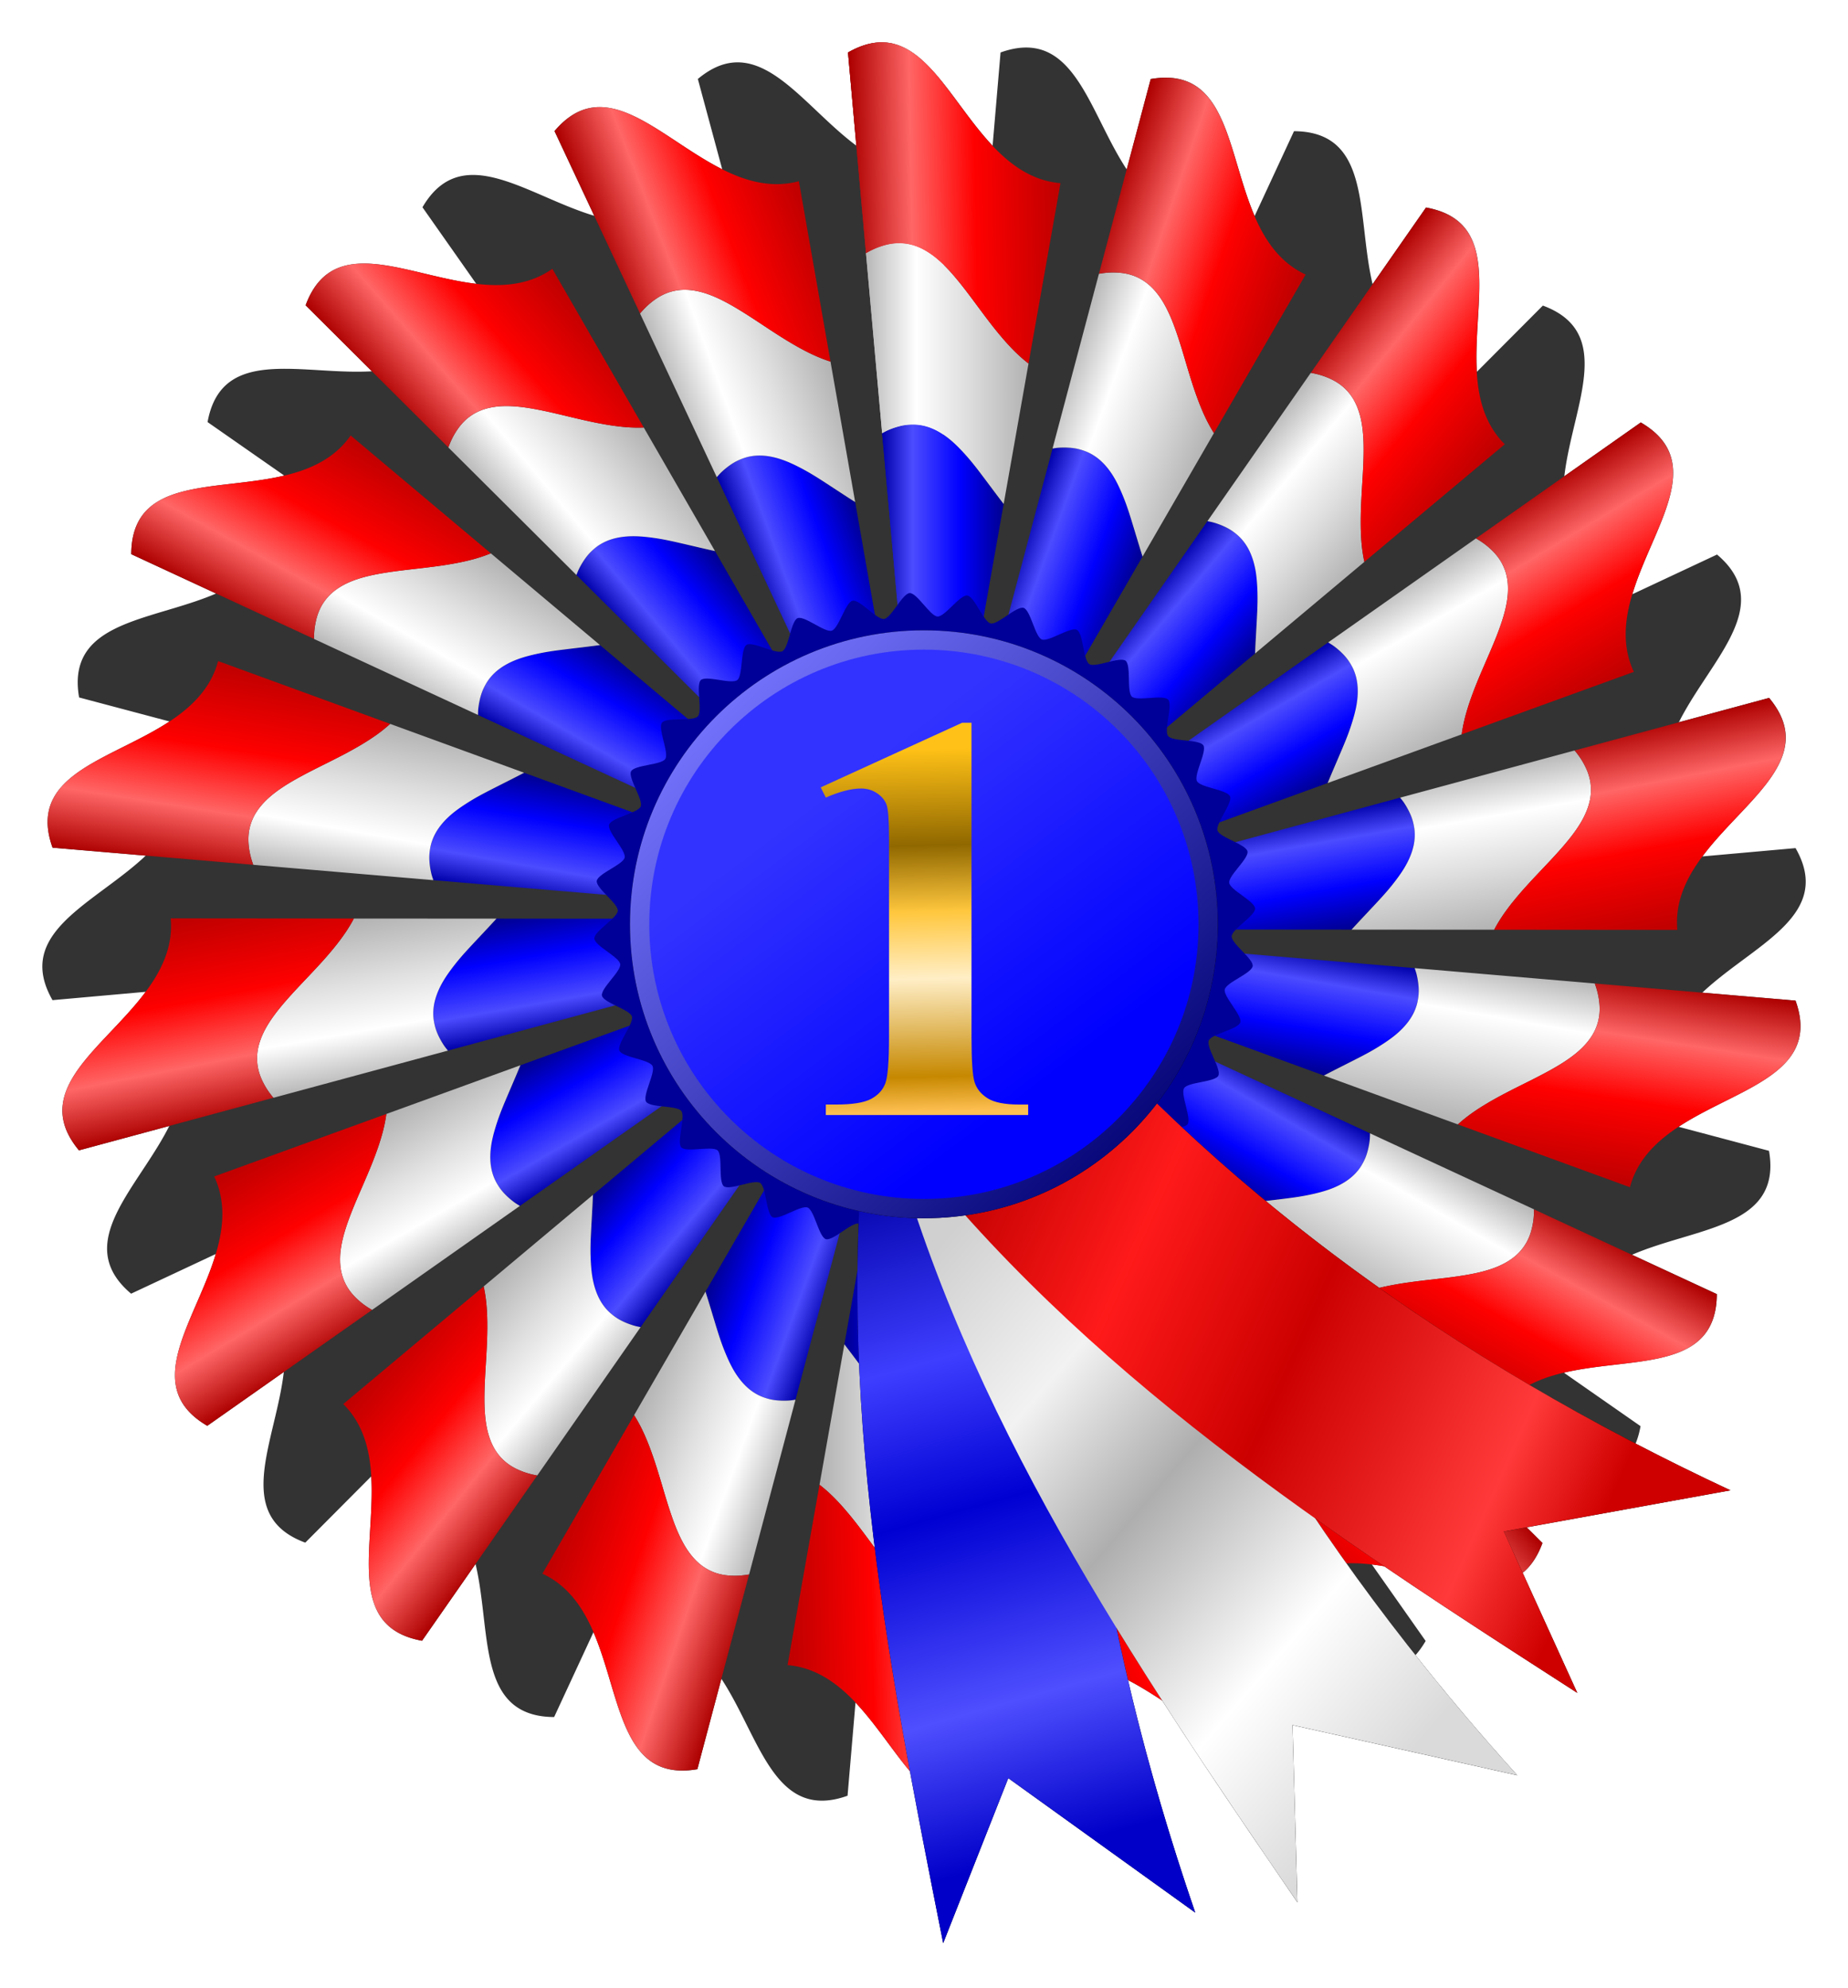 <svg xmlns="http://www.w3.org/2000/svg" xmlns:xlink="http://www.w3.org/1999/xlink" viewBox="0 0 957.48 1029.7"><defs><linearGradient id="o" y2="293.62" gradientUnits="userSpaceOnUse" x2="-192.9" y1="191.06" x1="-270.15"><stop offset="0" stop-color="#33f"/><stop offset="1" stop-color="#00f"/></linearGradient><linearGradient id="d"><stop offset="0" stop-color="#ffc117"/><stop offset=".265" stop-color="#906800"/><stop offset=".449" stop-color="#ffc73e"/><stop offset=".633" stop-color="#ffeec6"/><stop offset=".903" stop-color="#c68800"/><stop offset="1" stop-color="#ffc052"/></linearGradient><linearGradient id="b"><stop offset="0" stop-color="#b7b7b7"/><stop offset=".31" stop-color="#fff"/><stop offset=".608" stop-color="#e0e0e0"/><stop offset="1" stop-color="#b2b2b2"/></linearGradient><linearGradient id="c"><stop offset="0" stop-color="#ad0000"/><stop offset=".287" stop-color="#f66"/><stop offset=".593" stop-color="red"/><stop offset="1" stop-color="#be0000"/></linearGradient><linearGradient id="f" y2="478.99" xlink:href="#a" gradientUnits="userSpaceOnUse" x2="322.09" y1="478.99" x1="259.12"/><linearGradient id="g" y2="378.23" xlink:href="#b" gradientUnits="userSpaceOnUse" x2="334.97" y1="378.23" x1="250.75"/><linearGradient id="h" y2="289.84" xlink:href="#c" gradientUnits="userSpaceOnUse" x2="351.53" y1="291.86" x1="243.46"/><linearGradient id="l" y2="903.05" gradientUnits="userSpaceOnUse" x2="644.35" y1="748.77" x1="299.78"><stop offset="0" stop-color="#c10000"/><stop offset=".263" stop-color="#ff1a1a"/><stop offset=".524" stop-color="#c00"/><stop offset=".85" stop-color="#ff3939"/><stop offset="1" stop-color="#cf0000"/></linearGradient><linearGradient id="a"><stop offset="0" stop-color="#00a"/><stop offset=".25" stop-color="#4c4cff"/><stop offset=".644" stop-color="#00f"/><stop offset="1" stop-color="#000090"/></linearGradient><linearGradient id="n" y2="157.8" gradientUnits="userSpaceOnUse" x2="-313.47" y1="324.11" x1="-150.96"><stop offset="0" stop-color="#000071"/><stop offset="1" stop-color="#7474ff"/></linearGradient><linearGradient id="p" y2="717.41" xlink:href="#d" gradientUnits="userSpaceOnUse" x2="276.2" y1="529.52" x1="271.75"/><linearGradient id="j" y2="1096.6" gradientUnits="userSpaceOnUse" x2="364.22" y1="748.07" x1="266.31"><stop offset="0" stop-color="#0000a7"/><stop offset=".281" stop-color="#3e3eff"/><stop offset=".498" stop-color="#0000d3"/><stop offset=".781" stop-color="#4f4fff"/><stop offset="1" stop-color="#0000c9"/></linearGradient><linearGradient id="k" y2="1036.9" gradientUnits="userSpaceOnUse" x2="545.34" y1="805.43" x1="274.32"><stop offset="0" stop-color="#d0d0d0"/><stop offset=".251" stop-color="#f2f2f2"/><stop offset=".471" stop-color="#aeaeae"/><stop offset=".762" stop-color="#fff"/><stop offset="1" stop-color="#dadada"/></linearGradient><filter id="e" color-interpolation-filters="sRGB"><feGaussianBlur stdDeviation="9.136"/></filter><filter id="i" color-interpolation-filters="sRGB"><feGaussianBlur stdDeviation="9.595"/></filter><filter id="m"><feGaussianBlur stdDeviation="2.02"/></filter></defs><path d="M434 0c-5.02.164-10.48 1.772-16.562 5.25l4.31 48.281c-24.17-17.996-43.28-47.557-66.75-42.625-4.916 1.033-9.989 3.581-15.375 8.062l12.63 46.782c-26.93-13.525-50.86-39.31-73.13-30.375-4.662 1.871-9.223 5.246-13.75 10.594l20.562 43.875c-28.85-8.647-56.91-29.88-77.27-17.219-4.266 2.652-8.19 6.76-11.719 12.812l27.875 39.656c-29.931-3.498-61.229-19.54-79.094-3.53-3.74 3.352-6.888 8.081-9.312 14.655l34.344 34.188c-30.087 1.755-63.717-8.621-78.531 10.25-3.102 3.951-5.38 9.168-6.625 16.062l39.75 27.72c-29.321 6.947-64.221 2.596-75.531 23.75-2.369 4.429-3.72 9.961-3.75 16.968l43.94 20.37c-27.663 11.92-62.787 13.714-70.25 36.5-1.563 4.774-1.906 10.438-.718 17.344l46.844 12.44C40.71 368.37 6.407 376.22 3.013 399.97c-.71 4.97-.088 10.62 2.281 17.22l48.281 4.125c-21.919 20.66-54.343 34.34-53.562 58.3.164 5.02 1.772 10.48 5.25 16.562l48.281-4.312c-17.996 24.166-47.557 43.247-42.625 66.719 1.033 4.916 3.581 10.02 8.062 15.406l46.781-12.62c-13.525 26.929-39.31 50.862-30.375 73.125 1.871 4.661 5.246 9.223 10.594 13.75l43.875-20.562c-8.646 28.86-29.88 56.913-17.219 77.28 2.652 4.267 6.76 8.19 12.812 11.72l39.656-27.875c-3.498 29.93-19.54 61.229-3.53 79.094 3.352 3.74 8.081 6.888 14.655 9.312l34.188-34.344c1.755 30.087-8.621 63.717 10.25 78.531 3.951 3.102 9.168 5.38 16.062 6.625l27.72-39.75c6.945 29.32 2.597 64.221 23.75 75.531 4.429 2.369 9.961 3.72 16.968 3.75l20.375-43.938c11.92 27.664 13.714 62.788 36.5 70.25 4.774 1.563 10.438 1.906 17.344.719l12.43-46.86c16.558 25.177 24.41 59.481 48.156 62.875 4.973.71 10.624.087 17.22-2.281l4.124-48.281c20.668 21.919 34.345 54.312 58.312 53.53 5.02-.163 10.48-1.771 16.562-5.25l-4.312-48.25c24.166 17.997 43.247 47.558 66.719 42.626 4.915-1.033 10.02-3.582 15.406-8.063l-12.6-46.77c26.929 13.525 50.862 39.31 73.125 30.375 4.661-1.87 9.223-5.245 13.75-10.594l-20.562-43.875c28.86 8.647 56.913 29.88 77.28 17.22 4.267-2.653 8.19-6.791 11.72-12.845l-27.875-39.625c29.93 3.499 61.229 19.541 79.094 3.532 3.74-3.353 6.888-8.083 9.312-14.656l-34.312-34.188c30.08-1.747 63.691 8.583 78.5-10.281 3.102-3.951 5.38-9.168 6.625-16.062l-39.73-27.7c29.314-6.936 64.194-2.605 75.5-23.75 2.369-4.43 3.72-9.962 3.75-16.97l-43.938-20.374c27.664-11.92 62.788-13.714 70.25-36.5 1.564-4.774 1.907-10.438.719-17.344l-46.84-12.45c25.177-16.558 59.481-24.41 62.875-48.156.71-4.973.087-10.624-2.281-17.22l-48.312-4.124c21.92-20.685 54.344-34.333 53.562-58.312-.164-5.02-1.772-10.48-5.25-16.562l-48.25 4.312c17.996-24.166 47.557-43.278 42.625-66.75-1.033-4.916-3.582-9.988-8.063-15.375l-46.77 12.61c13.525-26.929 39.31-50.862 30.375-73.125-1.87-4.662-5.245-9.223-10.594-13.75l-43.875 20.562c8.647-28.861 29.88-56.913 17.22-77.281-2.653-4.266-6.791-8.19-12.845-11.719l-39.625 27.875c3.499-29.931 19.541-61.229 3.532-79.094-3.353-3.74-8.083-6.888-14.656-9.312l-34.188 34.312c-1.747-30.08 8.583-63.691-10.281-78.5-3.951-3.102-9.168-5.38-16.062-6.625l-27.688 39.719c-6.938-29.315-2.604-64.193-23.75-75.5-4.43-2.369-9.962-3.72-16.97-3.75l-20.39 43.94c-11.92-27.664-13.71-62.788-36.5-70.25-4.77-1.563-10.43-1.906-17.34-.72l-12.44 46.845c-16.56-25.177-24.41-59.481-48.15-62.875-4.98-.711-10.63-.088-17.22 2.28l-4.125 48.313c-9.365-9.925-17.277-22.01-25.375-32.188a162.926 162.926 0 00-2.343-2.875 127.8 127.8 0 00-1.344-1.594c-.375-.436-.748-.856-1.125-1.281-.246-.278-.503-.54-.75-.813-.594-.655-1.181-1.313-1.781-1.937-.031-.033-.063-.062-.094-.094a72.867 72.867 0 00-2.469-2.438c-.457-.43-.913-.84-1.375-1.25a73.51 73.51 0 00-1.22-1.06c-.24-.203-.48-.397-.72-.594-.2-.16-.4-.313-.6-.469a45.097 45.097 0 00-1.406-1.062c-.425-.306-.851-.59-1.281-.875-.252-.167-.496-.34-.75-.5-.206-.13-.418-.25-.625-.375a32.722 32.722 0 00-3.594-1.875c-.226-.1-.46-.187-.688-.281-.504-.21-.986-.416-1.5-.594-.48-.167-.95-.298-1.44-.437-.26-.075-.51-.153-.78-.22-.24-.06-.475-.132-.718-.187-.041-.009-.084-.022-.125-.03-.476-.104-.954-.175-1.438-.25a24.91 24.91 0 00-1.531-.188h-.031c-1.06-.1-2.12-.161-3.22-.125z" transform="translate(21.94 21.94)" filter="url(#e)" fill="#333"/><path d="M322.09 445.78c-3.643-4.72-7.184-9.519-10.656-14.125-1.87-2.48-3.716-4.914-5.594-7.219a114.582 114.582 0 00-5.719-6.5c-1.924-2.028-3.863-3.911-5.875-5.562s-4.08-3.077-6.218-4.25-4.353-2.092-6.657-2.688c-1.152-.298-2.33-.521-3.53-.656s-2.433-.166-3.688-.125a27.39 27.39 0 00-3.844.375c-1.314.23-2.653.57-4.031 1-1.378.43-2.804.95-4.25 1.594-.949.422-1.927.982-2.907 1.5l11.594 129.06 32.312 15.156 19.062-107.56z" fill="url(#f)" transform="translate(197.93 -184.704)"/><path d="M267.09 310.69a27.53 27.53 0 00-3.844.406c-1.314.23-2.653.57-4.031 1-1.378.43-2.803.95-4.25 1.594-1.374.611-2.778 1.342-4.219 2.156l8.375 93.281c.98-.518 1.958-1.078 2.906-1.5a39.114 39.114 0 014.25-1.594c1.378-.43 2.718-.77 4.032-1s2.588-.334 3.843-.375c1.256-.04 2.487-.01 3.688.125s2.38.359 3.531.657c2.304.596 4.519 1.514 6.656 2.687 2.138 1.174 4.208 2.6 6.22 4.25 2.01 1.651 3.95 3.535 5.874 5.563s3.841 4.195 5.719 6.5c1.877 2.304 3.724 4.738 5.594 7.219 3.472 4.606 7.013 9.405 10.656 14.125l12.875-72.75a78.043 78.043 0 01-6.594-5.75c-2.238-2.182-4.382-4.5-6.469-6.907a186.01 186.01 0 01-6.094-7.437c-3.949-5.064-7.697-10.258-11.438-15.22-1.87-2.48-3.747-4.914-5.625-7.218s-3.763-4.503-5.687-6.531c-1.925-2.028-3.864-3.88-5.875-5.531s-4.081-3.077-6.219-4.25-4.352-2.092-6.656-2.688c-1.152-.298-2.33-.521-3.531-.656s-2.433-.197-3.688-.156z" fill="url(#g)" transform="translate(197.93 -184.704)"/><path d="M258 206.66c-5.02.164-10.48 1.772-16.562 5.25l9.313 103.94c1.44-.814 2.844-1.545 4.218-2.156a39.114 39.114 0 014.25-1.594c1.378-.43 2.717-.77 4.031-1s2.59-.365 3.844-.406c1.255-.041 2.487.021 3.688.156s2.379.358 3.531.656c2.304.596 4.518 1.514 6.656 2.688 2.138 1.174 4.208 2.599 6.219 4.25 2.011 1.65 3.95 3.503 5.875 5.531 1.925 2.028 3.81 4.227 5.688 6.531a244.753 244.753 0 015.625 7.219c3.74 4.961 7.488 10.155 11.438 15.219a185.923 185.923 0 006.093 7.437c2.087 2.407 4.231 4.725 6.47 6.907a78.028 78.028 0 006.593 5.75l16.562-93.438c-45.38-3.88-58.39-74.09-93.53-72.94z" fill="url(#h)" transform="translate(197.93 -184.704)"/><path d="M322.09 445.78c-3.643-4.72-7.184-9.519-10.656-14.125-1.87-2.48-3.716-4.914-5.594-7.219a114.582 114.582 0 00-5.719-6.5c-1.924-2.028-3.863-3.911-5.875-5.562s-4.08-3.077-6.218-4.25-4.353-2.092-6.657-2.688c-1.152-.298-2.33-.521-3.53-.656s-2.433-.166-3.688-.125a27.39 27.39 0 00-3.844.375c-1.314.23-2.653.57-4.031 1-1.378.43-2.804.95-4.25 1.594-.949.422-1.927.982-2.907 1.5l11.594 129.06 32.312 15.156 19.062-107.56z" fill="url(#f)" transform="rotate(10 1435.36 1702.236)"/><path d="M267.09 310.69a27.53 27.53 0 00-3.844.406c-1.314.23-2.653.57-4.031 1-1.378.43-2.803.95-4.25 1.594-1.374.611-2.778 1.342-4.219 2.156l8.375 93.281c.98-.518 1.958-1.078 2.906-1.5a39.114 39.114 0 014.25-1.594c1.378-.43 2.718-.77 4.032-1s2.588-.334 3.843-.375c1.256-.04 2.487-.01 3.688.125s2.38.359 3.531.657c2.304.596 4.519 1.514 6.656 2.687 2.138 1.174 4.208 2.6 6.22 4.25 2.01 1.651 3.95 3.535 5.874 5.563s3.841 4.195 5.719 6.5c1.877 2.304 3.724 4.738 5.594 7.219 3.472 4.606 7.013 9.405 10.656 14.125l12.875-72.75a78.043 78.043 0 01-6.594-5.75c-2.238-2.182-4.382-4.5-6.469-6.907a186.01 186.01 0 01-6.094-7.437c-3.949-5.064-7.697-10.258-11.438-15.22-1.87-2.48-3.747-4.914-5.625-7.218s-3.763-4.503-5.687-6.531c-1.925-2.028-3.864-3.88-5.875-5.531s-4.081-3.077-6.219-4.25-4.352-2.092-6.656-2.688c-1.152-.298-2.33-.521-3.531-.656s-2.433-.197-3.688-.156z" fill="url(#g)" transform="rotate(10 1435.36 1702.236)"/><path d="M258 206.66c-5.02.164-10.48 1.772-16.562 5.25l9.313 103.94c1.44-.814 2.844-1.545 4.218-2.156a39.114 39.114 0 014.25-1.594c1.378-.43 2.717-.77 4.031-1s2.59-.365 3.844-.406c1.255-.041 2.487.021 3.688.156s2.379.358 3.531.656c2.304.596 4.518 1.514 6.656 2.688 2.138 1.174 4.208 2.599 6.219 4.25 2.011 1.65 3.95 3.503 5.875 5.531 1.925 2.028 3.81 4.227 5.688 6.531a244.753 244.753 0 015.625 7.219c3.74 4.961 7.488 10.155 11.438 15.219a185.923 185.923 0 006.093 7.437c2.087 2.407 4.231 4.725 6.47 6.907a78.028 78.028 0 006.593 5.75l16.562-93.438c-45.38-3.88-58.39-74.09-93.53-72.94z" fill="url(#h)" transform="rotate(10 1435.36 1702.236)"/><path d="M322.09 445.78c-3.643-4.72-7.184-9.519-10.656-14.125-1.87-2.48-3.716-4.914-5.594-7.219a114.582 114.582 0 00-5.719-6.5c-1.924-2.028-3.863-3.911-5.875-5.562s-4.08-3.077-6.218-4.25-4.353-2.092-6.657-2.688c-1.152-.298-2.33-.521-3.53-.656s-2.433-.166-3.688-.125a27.39 27.39 0 00-3.844.375c-1.314.23-2.653.57-4.031 1-1.378.43-2.804.95-4.25 1.594-.949.422-1.927.982-2.907 1.5l11.594 129.06 32.312 15.156 19.062-107.56z" fill="url(#f)" transform="rotate(20 903.543 1132.36)"/><path d="M267.09 310.69a27.53 27.53 0 00-3.844.406c-1.314.23-2.653.57-4.031 1-1.378.43-2.803.95-4.25 1.594-1.374.611-2.778 1.342-4.219 2.156l8.375 93.281c.98-.518 1.958-1.078 2.906-1.5a39.114 39.114 0 014.25-1.594c1.378-.43 2.718-.77 4.032-1s2.588-.334 3.843-.375c1.256-.04 2.487-.01 3.688.125s2.38.359 3.531.657c2.304.596 4.519 1.514 6.656 2.687 2.138 1.174 4.208 2.6 6.22 4.25 2.01 1.651 3.95 3.535 5.874 5.563s3.841 4.195 5.719 6.5c1.877 2.304 3.724 4.738 5.594 7.219 3.472 4.606 7.013 9.405 10.656 14.125l12.875-72.75a78.043 78.043 0 01-6.594-5.75c-2.238-2.182-4.382-4.5-6.469-6.907a186.01 186.01 0 01-6.094-7.437c-3.949-5.064-7.697-10.258-11.438-15.22-1.87-2.48-3.747-4.914-5.625-7.218s-3.763-4.503-5.687-6.531c-1.925-2.028-3.864-3.88-5.875-5.531s-4.081-3.077-6.219-4.25-4.352-2.092-6.656-2.688c-1.152-.298-2.33-.521-3.531-.656s-2.433-.197-3.688-.156z" fill="url(#g)" transform="rotate(20 903.543 1132.36)"/><path d="M258 206.66c-5.02.164-10.48 1.772-16.562 5.25l9.313 103.94c1.44-.814 2.844-1.545 4.218-2.156a39.114 39.114 0 014.25-1.594c1.378-.43 2.717-.77 4.031-1s2.59-.365 3.844-.406c1.255-.041 2.487.021 3.688.156s2.379.358 3.531.656c2.304.596 4.518 1.514 6.656 2.688 2.138 1.174 4.208 2.599 6.219 4.25 2.011 1.65 3.95 3.503 5.875 5.531 1.925 2.028 3.81 4.227 5.688 6.531a244.753 244.753 0 015.625 7.219c3.74 4.961 7.488 10.155 11.438 15.219a185.923 185.923 0 006.093 7.437c2.087 2.407 4.231 4.725 6.47 6.907a78.028 78.028 0 006.593 5.75l16.562-93.438c-45.38-3.88-58.39-74.09-93.53-72.94z" fill="url(#h)" transform="rotate(20 903.543 1132.36)"/><path d="M322.09 445.78c-3.643-4.72-7.184-9.519-10.656-14.125-1.87-2.48-3.716-4.914-5.594-7.219a114.582 114.582 0 00-5.719-6.5c-1.924-2.028-3.863-3.911-5.875-5.562s-4.08-3.077-6.218-4.25-4.353-2.092-6.657-2.688c-1.152-.298-2.33-.521-3.53-.656s-2.433-.166-3.688-.125a27.39 27.39 0 00-3.844.375c-1.314.23-2.653.57-4.031 1-1.378.43-2.804.95-4.25 1.594-.949.422-1.927.982-2.907 1.5l11.594 129.06 32.312 15.156 19.062-107.56z" fill="url(#f)" transform="rotate(30 724.448 940.446)"/><path d="M267.09 310.69a27.53 27.53 0 00-3.844.406c-1.314.23-2.653.57-4.031 1-1.378.43-2.803.95-4.25 1.594-1.374.611-2.778 1.342-4.219 2.156l8.375 93.281c.98-.518 1.958-1.078 2.906-1.5a39.114 39.114 0 014.25-1.594c1.378-.43 2.718-.77 4.032-1s2.588-.334 3.843-.375c1.256-.04 2.487-.01 3.688.125s2.38.359 3.531.657c2.304.596 4.519 1.514 6.656 2.687 2.138 1.174 4.208 2.6 6.22 4.25 2.01 1.651 3.95 3.535 5.874 5.563s3.841 4.195 5.719 6.5c1.877 2.304 3.724 4.738 5.594 7.219 3.472 4.606 7.013 9.405 10.656 14.125l12.875-72.75a78.043 78.043 0 01-6.594-5.75c-2.238-2.182-4.382-4.5-6.469-6.907a186.01 186.01 0 01-6.094-7.437c-3.949-5.064-7.697-10.258-11.438-15.22-1.87-2.48-3.747-4.914-5.625-7.218s-3.763-4.503-5.687-6.531c-1.925-2.028-3.864-3.88-5.875-5.531s-4.081-3.077-6.219-4.25-4.352-2.092-6.656-2.688c-1.152-.298-2.33-.521-3.531-.656s-2.433-.197-3.688-.156z" fill="url(#g)" transform="rotate(30 724.448 940.446)"/><path d="M258 206.66c-5.02.164-10.48 1.772-16.562 5.25l9.313 103.94c1.44-.814 2.844-1.545 4.218-2.156a39.114 39.114 0 014.25-1.594c1.378-.43 2.717-.77 4.031-1s2.59-.365 3.844-.406c1.255-.041 2.487.021 3.688.156s2.379.358 3.531.656c2.304.596 4.518 1.514 6.656 2.688 2.138 1.174 4.208 2.599 6.219 4.25 2.011 1.65 3.95 3.503 5.875 5.531 1.925 2.028 3.81 4.227 5.688 6.531a244.753 244.753 0 015.625 7.219c3.74 4.961 7.488 10.155 11.438 15.219a185.923 185.923 0 006.093 7.437c2.087 2.407 4.231 4.725 6.47 6.907a78.028 78.028 0 006.593 5.75l16.562-93.438c-45.38-3.88-58.39-74.09-93.53-72.94z" fill="url(#h)" transform="rotate(30 724.448 940.446)"/><path d="M322.09 445.78c-3.643-4.72-7.184-9.519-10.656-14.125-1.87-2.48-3.716-4.914-5.594-7.219a114.582 114.582 0 00-5.719-6.5c-1.924-2.028-3.863-3.911-5.875-5.562s-4.08-3.077-6.218-4.25-4.353-2.092-6.657-2.688c-1.152-.298-2.33-.521-3.53-.656s-2.433-.166-3.688-.125a27.39 27.39 0 00-3.844.375c-1.314.23-2.653.57-4.031 1-1.378.43-2.804.95-4.25 1.594-.949.422-1.927.982-2.907 1.5l11.594 129.06 32.312 15.156 19.062-107.56z" fill="url(#f)" transform="rotate(40 633.524 842.998)"/><path d="M267.09 310.69a27.53 27.53 0 00-3.844.406c-1.314.23-2.653.57-4.031 1-1.378.43-2.803.95-4.25 1.594-1.374.611-2.778 1.342-4.219 2.156l8.375 93.281c.98-.518 1.958-1.078 2.906-1.5a39.114 39.114 0 014.25-1.594c1.378-.43 2.718-.77 4.032-1s2.588-.334 3.843-.375c1.256-.04 2.487-.01 3.688.125s2.38.359 3.531.657c2.304.596 4.519 1.514 6.656 2.687 2.138 1.174 4.208 2.6 6.22 4.25 2.01 1.651 3.95 3.535 5.874 5.563s3.841 4.195 5.719 6.5c1.877 2.304 3.724 4.738 5.594 7.219 3.472 4.606 7.013 9.405 10.656 14.125l12.875-72.75a78.043 78.043 0 01-6.594-5.75c-2.238-2.182-4.382-4.5-6.469-6.907a186.01 186.01 0 01-6.094-7.437c-3.949-5.064-7.697-10.258-11.438-15.22-1.87-2.48-3.747-4.914-5.625-7.218s-3.763-4.503-5.687-6.531c-1.925-2.028-3.864-3.88-5.875-5.531s-4.081-3.077-6.219-4.25-4.352-2.092-6.656-2.688c-1.152-.298-2.33-.521-3.531-.656s-2.433-.197-3.688-.156z" fill="url(#g)" transform="rotate(40 633.524 842.998)"/><path d="M258 206.66c-5.02.164-10.48 1.772-16.562 5.25l9.313 103.94c1.44-.814 2.844-1.545 4.218-2.156a39.114 39.114 0 014.25-1.594c1.378-.43 2.717-.77 4.031-1s2.59-.365 3.844-.406c1.255-.041 2.487.021 3.688.156s2.379.358 3.531.656c2.304.596 4.518 1.514 6.656 2.688 2.138 1.174 4.208 2.599 6.219 4.25 2.011 1.65 3.95 3.503 5.875 5.531 1.925 2.028 3.81 4.227 5.688 6.531a244.753 244.753 0 015.625 7.219c3.74 4.961 7.488 10.155 11.438 15.219a185.923 185.923 0 006.093 7.437c2.087 2.407 4.231 4.725 6.47 6.907a78.028 78.028 0 006.593 5.75l16.562-93.438c-45.38-3.88-58.39-74.09-93.53-72.94z" fill="url(#h)" transform="rotate(40 633.524 842.998)"/><path d="M322.09 445.78c-3.643-4.72-7.184-9.519-10.656-14.125-1.87-2.48-3.716-4.914-5.594-7.219a114.582 114.582 0 00-5.719-6.5c-1.924-2.028-3.863-3.911-5.875-5.562s-4.08-3.077-6.218-4.25-4.353-2.092-6.657-2.688c-1.152-.298-2.33-.521-3.53-.656s-2.433-.166-3.688-.125a27.39 27.39 0 00-3.844.375c-1.314.23-2.653.57-4.031 1-1.378.43-2.804.95-4.25 1.594-.949.422-1.927.982-2.907 1.5l11.594 129.06 32.312 15.156 19.062-107.56z" fill="url(#f)" transform="rotate(50 577.841 783.34)"/><path d="M267.09 310.69a27.53 27.53 0 00-3.844.406c-1.314.23-2.653.57-4.031 1-1.378.43-2.803.95-4.25 1.594-1.374.611-2.778 1.342-4.219 2.156l8.375 93.281c.98-.518 1.958-1.078 2.906-1.5a39.114 39.114 0 014.25-1.594c1.378-.43 2.718-.77 4.032-1s2.588-.334 3.843-.375c1.256-.04 2.487-.01 3.688.125s2.38.359 3.531.657c2.304.596 4.519 1.514 6.656 2.687 2.138 1.174 4.208 2.6 6.22 4.25 2.01 1.651 3.95 3.535 5.874 5.563s3.841 4.195 5.719 6.5c1.877 2.304 3.724 4.738 5.594 7.219 3.472 4.606 7.013 9.405 10.656 14.125l12.875-72.75a78.043 78.043 0 01-6.594-5.75c-2.238-2.182-4.382-4.5-6.469-6.907a186.01 186.01 0 01-6.094-7.437c-3.949-5.064-7.697-10.258-11.438-15.22-1.87-2.48-3.747-4.914-5.625-7.218s-3.763-4.503-5.687-6.531c-1.925-2.028-3.864-3.88-5.875-5.531s-4.081-3.077-6.219-4.25-4.352-2.092-6.656-2.688c-1.152-.298-2.33-.521-3.531-.656s-2.433-.197-3.688-.156z" fill="url(#g)" transform="rotate(50 577.841 783.34)"/><path d="M258 206.66c-5.02.164-10.48 1.772-16.562 5.25l9.313 103.94c1.44-.814 2.844-1.545 4.218-2.156a39.114 39.114 0 014.25-1.594c1.378-.43 2.717-.77 4.031-1s2.59-.365 3.844-.406c1.255-.041 2.487.021 3.688.156s2.379.358 3.531.656c2.304.596 4.518 1.514 6.656 2.688 2.138 1.174 4.208 2.599 6.219 4.25 2.011 1.65 3.95 3.503 5.875 5.531 1.925 2.028 3.81 4.227 5.688 6.531a244.753 244.753 0 015.625 7.219c3.74 4.961 7.488 10.155 11.438 15.219a185.923 185.923 0 006.093 7.437c2.087 2.407 4.231 4.725 6.47 6.907a78.028 78.028 0 006.593 5.75l16.562-93.438c-45.38-3.88-58.39-74.09-93.53-72.94z" fill="url(#h)" transform="rotate(50 577.841 783.34)"/><path d="M322.09 445.78c-3.643-4.72-7.184-9.519-10.656-14.125-1.87-2.48-3.716-4.914-5.594-7.219a114.582 114.582 0 00-5.719-6.5c-1.924-2.028-3.863-3.911-5.875-5.562s-4.08-3.077-6.218-4.25-4.353-2.092-6.657-2.688c-1.152-.298-2.33-.521-3.53-.656s-2.433-.166-3.688-.125a27.39 27.39 0 00-3.844.375c-1.314.23-2.653.57-4.031 1-1.378.43-2.804.95-4.25 1.594-.949.422-1.927.982-2.907 1.5l11.594 129.06 32.312 15.156 19.062-107.56z" fill="url(#f)" transform="rotate(60 539.744 742.51)"/><path d="M267.09 310.69a27.53 27.53 0 00-3.844.406c-1.314.23-2.653.57-4.031 1-1.378.43-2.803.95-4.25 1.594-1.374.611-2.778 1.342-4.219 2.156l8.375 93.281c.98-.518 1.958-1.078 2.906-1.5a39.114 39.114 0 014.25-1.594c1.378-.43 2.718-.77 4.032-1s2.588-.334 3.843-.375c1.256-.04 2.487-.01 3.688.125s2.38.359 3.531.657c2.304.596 4.519 1.514 6.656 2.687 2.138 1.174 4.208 2.6 6.22 4.25 2.01 1.651 3.95 3.535 5.874 5.563s3.841 4.195 5.719 6.5c1.877 2.304 3.724 4.738 5.594 7.219 3.472 4.606 7.013 9.405 10.656 14.125l12.875-72.75a78.043 78.043 0 01-6.594-5.75c-2.238-2.182-4.382-4.5-6.469-6.907a186.01 186.01 0 01-6.094-7.437c-3.949-5.064-7.697-10.258-11.438-15.22-1.87-2.48-3.747-4.914-5.625-7.218s-3.763-4.503-5.687-6.531c-1.925-2.028-3.864-3.88-5.875-5.531s-4.081-3.077-6.219-4.25-4.352-2.092-6.656-2.688c-1.152-.298-2.33-.521-3.531-.656s-2.433-.197-3.688-.156z" fill="url(#g)" transform="rotate(60 539.744 742.51)"/><path d="M258 206.66c-5.02.164-10.48 1.772-16.562 5.25l9.313 103.94c1.44-.814 2.844-1.545 4.218-2.156a39.114 39.114 0 014.25-1.594c1.378-.43 2.717-.77 4.031-1s2.59-.365 3.844-.406c1.255-.041 2.487.021 3.688.156s2.379.358 3.531.656c2.304.596 4.518 1.514 6.656 2.688 2.138 1.174 4.208 2.599 6.219 4.25 2.011 1.65 3.95 3.503 5.875 5.531 1.925 2.028 3.81 4.227 5.688 6.531a244.753 244.753 0 015.625 7.219c3.74 4.961 7.488 10.155 11.438 15.219a185.923 185.923 0 006.093 7.437c2.087 2.407 4.231 4.725 6.47 6.907a78.028 78.028 0 006.593 5.75l16.562-93.438c-45.38-3.88-58.39-74.09-93.53-72.94z" fill="url(#h)" transform="rotate(60 539.744 742.51)"/><path d="M322.09 445.78c-3.643-4.72-7.184-9.519-10.656-14.125-1.87-2.48-3.716-4.914-5.594-7.219a114.582 114.582 0 00-5.719-6.5c-1.924-2.028-3.863-3.911-5.875-5.562s-4.08-3.077-6.218-4.25-4.353-2.092-6.657-2.688c-1.152-.298-2.33-.521-3.53-.656s-2.433-.166-3.688-.125a27.39 27.39 0 00-3.844.375c-1.314.23-2.653.57-4.031 1-1.378.43-2.804.95-4.25 1.594-.949.422-1.927.982-2.907 1.5l11.594 129.06 32.312 15.156 19.062-107.56z" fill="url(#f)" transform="rotate(70 511.684 712.44)"/><path d="M267.09 310.69a27.53 27.53 0 00-3.844.406c-1.314.23-2.653.57-4.031 1-1.378.43-2.803.95-4.25 1.594-1.374.611-2.778 1.342-4.219 2.156l8.375 93.281c.98-.518 1.958-1.078 2.906-1.5a39.114 39.114 0 014.25-1.594c1.378-.43 2.718-.77 4.032-1s2.588-.334 3.843-.375c1.256-.04 2.487-.01 3.688.125s2.38.359 3.531.657c2.304.596 4.519 1.514 6.656 2.687 2.138 1.174 4.208 2.6 6.22 4.25 2.01 1.651 3.95 3.535 5.874 5.563s3.841 4.195 5.719 6.5c1.877 2.304 3.724 4.738 5.594 7.219 3.472 4.606 7.013 9.405 10.656 14.125l12.875-72.75a78.043 78.043 0 01-6.594-5.75c-2.238-2.182-4.382-4.5-6.469-6.907a186.01 186.01 0 01-6.094-7.437c-3.949-5.064-7.697-10.258-11.438-15.22-1.87-2.48-3.747-4.914-5.625-7.218s-3.763-4.503-5.687-6.531c-1.925-2.028-3.864-3.88-5.875-5.531s-4.081-3.077-6.219-4.25-4.352-2.092-6.656-2.688c-1.152-.298-2.33-.521-3.531-.656s-2.433-.197-3.688-.156z" fill="url(#g)" transform="rotate(70 511.684 712.44)"/><path d="M258 206.66c-5.02.164-10.48 1.772-16.562 5.25l9.313 103.94c1.44-.814 2.844-1.545 4.218-2.156a39.114 39.114 0 014.25-1.594c1.378-.43 2.717-.77 4.031-1s2.59-.365 3.844-.406c1.255-.041 2.487.021 3.688.156s2.379.358 3.531.656c2.304.596 4.518 1.514 6.656 2.688 2.138 1.174 4.208 2.599 6.219 4.25 2.011 1.65 3.95 3.503 5.875 5.531 1.925 2.028 3.81 4.227 5.688 6.531a244.753 244.753 0 015.625 7.219c3.74 4.961 7.488 10.155 11.438 15.219a185.923 185.923 0 006.093 7.437c2.087 2.407 4.231 4.725 6.47 6.907a78.028 78.028 0 006.593 5.75l16.562-93.438c-45.38-3.88-58.39-74.09-93.53-72.94z" fill="url(#h)" transform="rotate(70 511.684 712.44)"/><path d="M322.09 445.78c-3.643-4.72-7.184-9.519-10.656-14.125-1.87-2.48-3.716-4.914-5.594-7.219a114.582 114.582 0 00-5.719-6.5c-1.924-2.028-3.863-3.911-5.875-5.562s-4.08-3.077-6.218-4.25-4.353-2.092-6.657-2.688c-1.152-.298-2.33-.521-3.53-.656s-2.433-.166-3.688-.125a27.39 27.39 0 00-3.844.375c-1.314.23-2.653.57-4.031 1-1.378.43-2.804.95-4.25 1.594-.949.422-1.927.982-2.907 1.5l11.594 129.06 32.312 15.156 19.062-107.56z" fill="url(#f)" transform="rotate(80 489.846 689.041)"/><path d="M267.09 310.69a27.53 27.53 0 00-3.844.406c-1.314.23-2.653.57-4.031 1-1.378.43-2.803.95-4.25 1.594-1.374.611-2.778 1.342-4.219 2.156l8.375 93.281c.98-.518 1.958-1.078 2.906-1.5a39.114 39.114 0 014.25-1.594c1.378-.43 2.718-.77 4.032-1s2.588-.334 3.843-.375c1.256-.04 2.487-.01 3.688.125s2.38.359 3.531.657c2.304.596 4.519 1.514 6.656 2.687 2.138 1.174 4.208 2.6 6.22 4.25 2.01 1.651 3.95 3.535 5.874 5.563s3.841 4.195 5.719 6.5c1.877 2.304 3.724 4.738 5.594 7.219 3.472 4.606 7.013 9.405 10.656 14.125l12.875-72.75a78.043 78.043 0 01-6.594-5.75c-2.238-2.182-4.382-4.5-6.469-6.907a186.01 186.01 0 01-6.094-7.437c-3.949-5.064-7.697-10.258-11.438-15.22-1.87-2.48-3.747-4.914-5.625-7.218s-3.763-4.503-5.687-6.531c-1.925-2.028-3.864-3.88-5.875-5.531s-4.081-3.077-6.219-4.25-4.352-2.092-6.656-2.688c-1.152-.298-2.33-.521-3.531-.656s-2.433-.197-3.688-.156z" fill="url(#g)" transform="rotate(80 489.846 689.041)"/><path d="M258 206.66c-5.02.164-10.48 1.772-16.562 5.25l9.313 103.94c1.44-.814 2.844-1.545 4.218-2.156a39.114 39.114 0 014.25-1.594c1.378-.43 2.717-.77 4.031-1s2.59-.365 3.844-.406c1.255-.041 2.487.021 3.688.156s2.379.358 3.531.656c2.304.596 4.518 1.514 6.656 2.688 2.138 1.174 4.208 2.599 6.219 4.25 2.011 1.65 3.95 3.503 5.875 5.531 1.925 2.028 3.81 4.227 5.688 6.531a244.753 244.753 0 015.625 7.219c3.74 4.961 7.488 10.155 11.438 15.219a185.923 185.923 0 006.093 7.437c2.087 2.407 4.231 4.725 6.47 6.907a78.028 78.028 0 006.593 5.75l16.562-93.438c-45.38-3.88-58.39-74.09-93.53-72.94z" fill="url(#h)" transform="rotate(80 489.846 689.041)"/><path d="M322.09 445.78c-3.643-4.72-7.184-9.519-10.656-14.125-1.87-2.48-3.716-4.914-5.594-7.219a114.582 114.582 0 00-5.719-6.5c-1.924-2.028-3.863-3.911-5.875-5.562s-4.08-3.077-6.218-4.25-4.353-2.092-6.657-2.688c-1.152-.298-2.33-.521-3.53-.656s-2.433-.166-3.688-.125a27.39 27.39 0 00-3.844.375c-1.314.23-2.653.57-4.031 1-1.378.43-2.804.95-4.25 1.594-.949.422-1.927.982-2.907 1.5l11.594 129.06 32.312 15.156 19.062-107.56z" fill="url(#f)" transform="rotate(90 472.142 670.068)"/><path d="M267.09 310.69a27.53 27.53 0 00-3.844.406c-1.314.23-2.653.57-4.031 1-1.378.43-2.803.95-4.25 1.594-1.374.611-2.778 1.342-4.219 2.156l8.375 93.281c.98-.518 1.958-1.078 2.906-1.5a39.114 39.114 0 014.25-1.594c1.378-.43 2.718-.77 4.032-1s2.588-.334 3.843-.375c1.256-.04 2.487-.01 3.688.125s2.38.359 3.531.657c2.304.596 4.519 1.514 6.656 2.687 2.138 1.174 4.208 2.6 6.22 4.25 2.01 1.651 3.95 3.535 5.874 5.563s3.841 4.195 5.719 6.5c1.877 2.304 3.724 4.738 5.594 7.219 3.472 4.606 7.013 9.405 10.656 14.125l12.875-72.75a78.043 78.043 0 01-6.594-5.75c-2.238-2.182-4.382-4.5-6.469-6.907a186.01 186.01 0 01-6.094-7.437c-3.949-5.064-7.697-10.258-11.438-15.22-1.87-2.48-3.747-4.914-5.625-7.218s-3.763-4.503-5.687-6.531c-1.925-2.028-3.864-3.88-5.875-5.531s-4.081-3.077-6.219-4.25-4.352-2.092-6.656-2.688c-1.152-.298-2.33-.521-3.531-.656s-2.433-.197-3.688-.156z" fill="url(#g)" transform="rotate(90 472.142 670.068)"/><path d="M258 206.66c-5.02.164-10.48 1.772-16.562 5.25l9.313 103.94c1.44-.814 2.844-1.545 4.218-2.156a39.114 39.114 0 014.25-1.594c1.378-.43 2.717-.77 4.031-1s2.59-.365 3.844-.406c1.255-.041 2.487.021 3.688.156s2.379.358 3.531.656c2.304.596 4.518 1.514 6.656 2.688 2.138 1.174 4.208 2.599 6.219 4.25 2.011 1.65 3.95 3.503 5.875 5.531 1.925 2.028 3.81 4.227 5.688 6.531a244.753 244.753 0 015.625 7.219c3.74 4.961 7.488 10.155 11.438 15.219a185.923 185.923 0 006.093 7.437c2.087 2.407 4.231 4.725 6.47 6.907a78.028 78.028 0 006.593 5.75l16.562-93.438c-45.38-3.88-58.39-74.09-93.53-72.94z" fill="url(#h)" transform="rotate(90 472.142 670.068)"/><path d="M322.09 445.78c-3.643-4.72-7.184-9.519-10.656-14.125-1.87-2.48-3.716-4.914-5.594-7.219a114.582 114.582 0 00-5.719-6.5c-1.924-2.028-3.863-3.911-5.875-5.562s-4.08-3.077-6.218-4.25-4.353-2.092-6.657-2.688c-1.152-.298-2.33-.521-3.53-.656s-2.433-.166-3.688-.125a27.39 27.39 0 00-3.844.375c-1.314.23-2.653.57-4.031 1-1.378.43-2.804.95-4.25 1.594-.949.422-1.927.982-2.907 1.5l11.594 129.06 32.312 15.156 19.062-107.56z" fill="url(#f)" transform="scale(-1) rotate(-80 -779.572 544.967)"/><path d="M267.09 310.69a27.53 27.53 0 00-3.844.406c-1.314.23-2.653.57-4.031 1-1.378.43-2.803.95-4.25 1.594-1.374.611-2.778 1.342-4.219 2.156l8.375 93.281c.98-.518 1.958-1.078 2.906-1.5a39.114 39.114 0 014.25-1.594c1.378-.43 2.718-.77 4.032-1s2.588-.334 3.843-.375c1.256-.04 2.487-.01 3.688.125s2.38.359 3.531.657c2.304.596 4.519 1.514 6.656 2.687 2.138 1.174 4.208 2.6 6.22 4.25 2.01 1.651 3.95 3.535 5.874 5.563s3.841 4.195 5.719 6.5c1.877 2.304 3.724 4.738 5.594 7.219 3.472 4.606 7.013 9.405 10.656 14.125l12.875-72.75a78.043 78.043 0 01-6.594-5.75c-2.238-2.182-4.382-4.5-6.469-6.907a186.01 186.01 0 01-6.094-7.437c-3.949-5.064-7.697-10.258-11.438-15.22-1.87-2.48-3.747-4.914-5.625-7.218s-3.763-4.503-5.687-6.531c-1.925-2.028-3.864-3.88-5.875-5.531s-4.081-3.077-6.219-4.25-4.352-2.092-6.656-2.688c-1.152-.298-2.33-.521-3.531-.656s-2.433-.197-3.688-.156z" fill="url(#g)" transform="scale(-1) rotate(-80 -779.572 544.967)"/><path d="M258 206.66c-5.02.164-10.48 1.772-16.562 5.25l9.313 103.94c1.44-.814 2.844-1.545 4.218-2.156a39.114 39.114 0 014.25-1.594c1.378-.43 2.717-.77 4.031-1s2.59-.365 3.844-.406c1.255-.041 2.487.021 3.688.156s2.379.358 3.531.656c2.304.596 4.518 1.514 6.656 2.688 2.138 1.174 4.208 2.599 6.219 4.25 2.011 1.65 3.95 3.503 5.875 5.531 1.925 2.028 3.81 4.227 5.688 6.531a244.753 244.753 0 015.625 7.219c3.74 4.961 7.488 10.155 11.438 15.219a185.923 185.923 0 006.093 7.437c2.087 2.407 4.231 4.725 6.47 6.907a78.028 78.028 0 006.593 5.75l16.562-93.438c-45.38-3.88-58.39-74.09-93.53-72.94z" fill="url(#h)" transform="scale(-1) rotate(-80 -779.572 544.967)"/><path d="M322.09 445.78c-3.643-4.72-7.184-9.519-10.656-14.125-1.87-2.48-3.716-4.914-5.594-7.219a114.582 114.582 0 00-5.719-6.5c-1.924-2.028-3.863-3.911-5.875-5.562s-4.08-3.077-6.218-4.25-4.353-2.092-6.657-2.688c-1.152-.298-2.33-.521-3.53-.656s-2.433-.166-3.688-.125a27.39 27.39 0 00-3.844.375c-1.314.23-2.653.57-4.031 1-1.378.43-2.804.95-4.25 1.594-.949.422-1.927.982-2.907 1.5l11.594 129.06 32.312 15.156 19.062-107.56z" fill="url(#f)" transform="scale(-1) rotate(-70 -914.578 634.74)"/><path d="M267.09 310.69a27.53 27.53 0 00-3.844.406c-1.314.23-2.653.57-4.031 1-1.378.43-2.803.95-4.25 1.594-1.374.611-2.778 1.342-4.219 2.156l8.375 93.281c.98-.518 1.958-1.078 2.906-1.5a39.114 39.114 0 014.25-1.594c1.378-.43 2.718-.77 4.032-1s2.588-.334 3.843-.375c1.256-.04 2.487-.01 3.688.125s2.38.359 3.531.657c2.304.596 4.519 1.514 6.656 2.687 2.138 1.174 4.208 2.6 6.22 4.25 2.01 1.651 3.95 3.535 5.874 5.563s3.841 4.195 5.719 6.5c1.877 2.304 3.724 4.738 5.594 7.219 3.472 4.606 7.013 9.405 10.656 14.125l12.875-72.75a78.043 78.043 0 01-6.594-5.75c-2.238-2.182-4.382-4.5-6.469-6.907a186.01 186.01 0 01-6.094-7.437c-3.949-5.064-7.697-10.258-11.438-15.22-1.87-2.48-3.747-4.914-5.625-7.218s-3.763-4.503-5.687-6.531c-1.925-2.028-3.864-3.88-5.875-5.531s-4.081-3.077-6.219-4.25-4.352-2.092-6.656-2.688c-1.152-.298-2.33-.521-3.531-.656s-2.433-.197-3.688-.156z" fill="url(#g)" transform="scale(-1) rotate(-70 -914.578 634.74)"/><path d="M258 206.66c-5.02.164-10.48 1.772-16.562 5.25l9.313 103.94c1.44-.814 2.844-1.545 4.218-2.156a39.114 39.114 0 014.25-1.594c1.378-.43 2.717-.77 4.031-1s2.59-.365 3.844-.406c1.255-.041 2.487.021 3.688.156s2.379.358 3.531.656c2.304.596 4.518 1.514 6.656 2.688 2.138 1.174 4.208 2.599 6.219 4.25 2.011 1.65 3.95 3.503 5.875 5.531 1.925 2.028 3.81 4.227 5.688 6.531a244.753 244.753 0 015.625 7.219c3.74 4.961 7.488 10.155 11.438 15.219a185.923 185.923 0 006.093 7.437c2.087 2.407 4.231 4.725 6.47 6.907a78.028 78.028 0 006.593 5.75l16.562-93.438c-45.38-3.88-58.39-74.09-93.53-72.94z" fill="url(#h)" transform="scale(-1) rotate(-70 -914.578 634.74)"/><path d="M322.09 445.78c-3.643-4.72-7.184-9.519-10.656-14.125-1.87-2.48-3.716-4.914-5.594-7.219a114.582 114.582 0 00-5.719-6.5c-1.924-2.028-3.863-3.911-5.875-5.562s-4.08-3.077-6.218-4.25-4.353-2.092-6.657-2.688c-1.152-.298-2.33-.521-3.53-.656s-2.433-.166-3.688-.125a27.39 27.39 0 00-3.844.375c-1.314.23-2.653.57-4.031 1-1.378.43-2.804.95-4.25 1.594-.949.422-1.927.982-2.907 1.5l11.594 129.06 32.312 15.156 19.062-107.56z" fill="url(#f)" transform="scale(-1) rotate(-60 -1088.135 750.157)"/><path d="M267.09 310.69a27.53 27.53 0 00-3.844.406c-1.314.23-2.653.57-4.031 1-1.378.43-2.803.95-4.25 1.594-1.374.611-2.778 1.342-4.219 2.156l8.375 93.281c.98-.518 1.958-1.078 2.906-1.5a39.114 39.114 0 014.25-1.594c1.378-.43 2.718-.77 4.032-1s2.588-.334 3.843-.375c1.256-.04 2.487-.01 3.688.125s2.38.359 3.531.657c2.304.596 4.519 1.514 6.656 2.687 2.138 1.174 4.208 2.6 6.22 4.25 2.01 1.651 3.95 3.535 5.874 5.563s3.841 4.195 5.719 6.5c1.877 2.304 3.724 4.738 5.594 7.219 3.472 4.606 7.013 9.405 10.656 14.125l12.875-72.75a78.043 78.043 0 01-6.594-5.75c-2.238-2.182-4.382-4.5-6.469-6.907a186.01 186.01 0 01-6.094-7.437c-3.949-5.064-7.697-10.258-11.438-15.22-1.87-2.48-3.747-4.914-5.625-7.218s-3.763-4.503-5.687-6.531c-1.925-2.028-3.864-3.88-5.875-5.531s-4.081-3.077-6.219-4.25-4.352-2.092-6.656-2.688c-1.152-.298-2.33-.521-3.531-.656s-2.433-.197-3.688-.156z" fill="url(#g)" transform="scale(-1) rotate(-60 -1088.135 750.157)"/><path d="M258 206.66c-5.02.164-10.48 1.772-16.562 5.25l9.313 103.94c1.44-.814 2.844-1.545 4.218-2.156a39.114 39.114 0 014.25-1.594c1.378-.43 2.717-.77 4.031-1s2.59-.365 3.844-.406c1.255-.041 2.487.021 3.688.156s2.379.358 3.531.656c2.304.596 4.518 1.514 6.656 2.688 2.138 1.174 4.208 2.599 6.219 4.25 2.011 1.65 3.95 3.503 5.875 5.531 1.925 2.028 3.81 4.227 5.688 6.531a244.753 244.753 0 015.625 7.219c3.74 4.961 7.488 10.155 11.438 15.219a185.923 185.923 0 006.093 7.437c2.087 2.407 4.231 4.725 6.47 6.907a78.028 78.028 0 006.593 5.75l16.562-93.438c-45.38-3.88-58.39-74.09-93.53-72.94z" fill="url(#h)" transform="scale(-1) rotate(-60 -1088.135 750.157)"/><g><path d="M322.09 445.78c-3.643-4.72-7.184-9.519-10.656-14.125-1.87-2.48-3.716-4.914-5.594-7.219a114.582 114.582 0 00-5.719-6.5c-1.924-2.028-3.863-3.911-5.875-5.562s-4.08-3.077-6.218-4.25-4.353-2.092-6.657-2.688c-1.152-.298-2.33-.521-3.53-.656s-2.433-.166-3.688-.125a27.39 27.39 0 00-3.844.375c-1.314.23-2.653.57-4.031 1-1.378.43-2.804.95-4.25 1.594-.949.422-1.927.982-2.907 1.5l11.594 129.06 32.312 15.156 19.062-107.56z" fill="url(#f)" transform="rotate(130 422.855 617.249)"/><path d="M267.09 310.69a27.53 27.53 0 00-3.844.406c-1.314.23-2.653.57-4.031 1-1.378.43-2.803.95-4.25 1.594-1.374.611-2.778 1.342-4.219 2.156l8.375 93.281c.98-.518 1.958-1.078 2.906-1.5a39.114 39.114 0 014.25-1.594c1.378-.43 2.718-.77 4.032-1s2.588-.334 3.843-.375c1.256-.04 2.487-.01 3.688.125s2.38.359 3.531.657c2.304.596 4.519 1.514 6.656 2.687 2.138 1.174 4.208 2.6 6.22 4.25 2.01 1.651 3.95 3.535 5.874 5.563s3.841 4.195 5.719 6.5c1.877 2.304 3.724 4.738 5.594 7.219 3.472 4.606 7.013 9.405 10.656 14.125l12.875-72.75a78.043 78.043 0 01-6.594-5.75c-2.238-2.182-4.382-4.5-6.469-6.907a186.01 186.01 0 01-6.094-7.437c-3.949-5.064-7.697-10.258-11.438-15.22-1.87-2.48-3.747-4.914-5.625-7.218s-3.763-4.503-5.687-6.531c-1.925-2.028-3.864-3.88-5.875-5.531s-4.081-3.077-6.219-4.25-4.352-2.092-6.656-2.688c-1.152-.298-2.33-.521-3.531-.656s-2.433-.197-3.688-.156z" fill="url(#g)" transform="rotate(130 422.855 617.249)"/><path d="M258 206.66c-5.02.164-10.48 1.772-16.562 5.25l9.313 103.94c1.44-.814 2.844-1.545 4.218-2.156a39.114 39.114 0 014.25-1.594c1.378-.43 2.717-.77 4.031-1s2.59-.365 3.844-.406c1.255-.041 2.487.021 3.688.156s2.379.358 3.531.656c2.304.596 4.518 1.514 6.656 2.688 2.138 1.174 4.208 2.599 6.219 4.25 2.011 1.65 3.95 3.503 5.875 5.531 1.925 2.028 3.81 4.227 5.688 6.531a244.753 244.753 0 015.625 7.219c3.74 4.961 7.488 10.155 11.438 15.219a185.923 185.923 0 006.093 7.437c2.087 2.407 4.231 4.725 6.47 6.907a78.028 78.028 0 006.593 5.75l16.562-93.438c-45.38-3.88-58.39-74.09-93.53-72.94z" fill="url(#h)" transform="rotate(130 422.855 617.249)"/></g><g><path d="M322.09 445.78c-3.643-4.72-7.184-9.519-10.656-14.125-1.87-2.48-3.716-4.914-5.594-7.219a114.582 114.582 0 00-5.719-6.5c-1.924-2.028-3.863-3.911-5.875-5.562s-4.08-3.077-6.218-4.25-4.353-2.092-6.657-2.688c-1.152-.298-2.33-.521-3.53-.656s-2.433-.166-3.688-.125a27.39 27.39 0 00-3.844.375c-1.314.23-2.653.57-4.031 1-1.378.43-2.804.95-4.25 1.594-.949.422-1.927.982-2.907 1.5l11.594 129.06 32.312 15.156 19.062-107.56z" fill="url(#f)" transform="rotate(140 413.398 607.123)"/><path d="M267.09 310.69a27.53 27.53 0 00-3.844.406c-1.314.23-2.653.57-4.031 1-1.378.43-2.803.95-4.25 1.594-1.374.611-2.778 1.342-4.219 2.156l8.375 93.281c.98-.518 1.958-1.078 2.906-1.5a39.114 39.114 0 014.25-1.594c1.378-.43 2.718-.77 4.032-1s2.588-.334 3.843-.375c1.256-.04 2.487-.01 3.688.125s2.38.359 3.531.657c2.304.596 4.519 1.514 6.656 2.687 2.138 1.174 4.208 2.6 6.22 4.25 2.01 1.651 3.95 3.535 5.874 5.563s3.841 4.195 5.719 6.5c1.877 2.304 3.724 4.738 5.594 7.219 3.472 4.606 7.013 9.405 10.656 14.125l12.875-72.75a78.043 78.043 0 01-6.594-5.75c-2.238-2.182-4.382-4.5-6.469-6.907a186.01 186.01 0 01-6.094-7.437c-3.949-5.064-7.697-10.258-11.438-15.22-1.87-2.48-3.747-4.914-5.625-7.218s-3.763-4.503-5.687-6.531c-1.925-2.028-3.864-3.88-5.875-5.531s-4.081-3.077-6.219-4.25-4.352-2.092-6.656-2.688c-1.152-.298-2.33-.521-3.531-.656s-2.433-.197-3.688-.156z" fill="url(#g)" transform="rotate(140 413.398 607.123)"/><path d="M258 206.66c-5.02.164-10.48 1.772-16.562 5.25l9.313 103.94c1.44-.814 2.844-1.545 4.218-2.156a39.114 39.114 0 014.25-1.594c1.378-.43 2.717-.77 4.031-1s2.59-.365 3.844-.406c1.255-.041 2.487.021 3.688.156s2.379.358 3.531.656c2.304.596 4.518 1.514 6.656 2.688 2.138 1.174 4.208 2.599 6.219 4.25 2.011 1.65 3.95 3.503 5.875 5.531 1.925 2.028 3.81 4.227 5.688 6.531a244.753 244.753 0 015.625 7.219c3.74 4.961 7.488 10.155 11.438 15.219a185.923 185.923 0 006.093 7.437c2.087 2.407 4.231 4.725 6.47 6.907a78.028 78.028 0 006.593 5.75l16.562-93.438c-45.38-3.88-58.39-74.09-93.53-72.94z" fill="url(#h)" transform="rotate(140 413.398 607.123)"/></g><g><path d="M322.09 445.78c-3.643-4.72-7.184-9.519-10.656-14.125-1.87-2.48-3.716-4.914-5.594-7.219a114.582 114.582 0 00-5.719-6.5c-1.924-2.028-3.863-3.911-5.875-5.562s-4.08-3.077-6.218-4.25-4.353-2.092-6.657-2.688c-1.152-.298-2.33-.521-3.53-.656s-2.433-.166-3.688-.125a27.39 27.39 0 00-3.844.375c-1.314.23-2.653.57-4.031 1-1.378.43-2.804.95-4.25 1.594-.949.422-1.927.982-2.907 1.5l11.594 129.06 32.312 15.156 19.062-107.56z" fill="url(#f)" transform="scale(-1) rotate(-30 -2230.326 1509.749)"/><path d="M267.09 310.69a27.53 27.53 0 00-3.844.406c-1.314.23-2.653.57-4.031 1-1.378.43-2.803.95-4.25 1.594-1.374.611-2.778 1.342-4.219 2.156l8.375 93.281c.98-.518 1.958-1.078 2.906-1.5a39.114 39.114 0 014.25-1.594c1.378-.43 2.718-.77 4.032-1s2.588-.334 3.843-.375c1.256-.04 2.487-.01 3.688.125s2.38.359 3.531.657c2.304.596 4.519 1.514 6.656 2.687 2.138 1.174 4.208 2.6 6.22 4.25 2.01 1.651 3.95 3.535 5.874 5.563s3.841 4.195 5.719 6.5c1.877 2.304 3.724 4.738 5.594 7.219 3.472 4.606 7.013 9.405 10.656 14.125l12.875-72.75a78.043 78.043 0 01-6.594-5.75c-2.238-2.182-4.382-4.5-6.469-6.907a186.01 186.01 0 01-6.094-7.437c-3.949-5.064-7.697-10.258-11.438-15.22-1.87-2.48-3.747-4.914-5.625-7.218s-3.763-4.503-5.687-6.531c-1.925-2.028-3.864-3.88-5.875-5.531s-4.081-3.077-6.219-4.25-4.352-2.092-6.656-2.688c-1.152-.298-2.33-.521-3.531-.656s-2.433-.197-3.688-.156z" fill="url(#g)" transform="scale(-1) rotate(-30 -2230.326 1509.749)"/><path d="M258 206.66c-5.02.164-10.48 1.772-16.562 5.25l9.313 103.94c1.44-.814 2.844-1.545 4.218-2.156a39.114 39.114 0 014.25-1.594c1.378-.43 2.717-.77 4.031-1s2.59-.365 3.844-.406c1.255-.041 2.487.021 3.688.156s2.379.358 3.531.656c2.304.596 4.518 1.514 6.656 2.688 2.138 1.174 4.208 2.599 6.219 4.25 2.011 1.65 3.95 3.503 5.875 5.531 1.925 2.028 3.81 4.227 5.688 6.531a244.753 244.753 0 015.625 7.219c3.74 4.961 7.488 10.155 11.438 15.219a185.923 185.923 0 006.093 7.437c2.087 2.407 4.231 4.725 6.47 6.907a78.028 78.028 0 006.593 5.75l16.562-93.438c-45.38-3.88-58.39-74.09-93.53-72.94z" fill="url(#h)" transform="scale(-1) rotate(-30 -2230.326 1509.749)"/></g><g><path d="M322.09 445.78c-3.643-4.72-7.184-9.519-10.656-14.125-1.87-2.48-3.716-4.914-5.594-7.219a114.582 114.582 0 00-5.719-6.5c-1.924-2.028-3.863-3.911-5.875-5.562s-4.08-3.077-6.218-4.25-4.353-2.092-6.657-2.688c-1.152-.298-2.33-.521-3.53-.656s-2.433-.166-3.688-.125a27.39 27.39 0 00-3.844.375c-1.314.23-2.653.57-4.031 1-1.378.43-2.804.95-4.25 1.594-.949.422-1.927.982-2.907 1.5l11.594 129.06 32.312 15.156 19.062-107.56z" fill="url(#f)" transform="scale(-1) rotate(-20 -3337.704 2246.247)"/><path d="M267.09 310.69a27.53 27.53 0 00-3.844.406c-1.314.23-2.653.57-4.031 1-1.378.43-2.803.95-4.25 1.594-1.374.611-2.778 1.342-4.219 2.156l8.375 93.281c.98-.518 1.958-1.078 2.906-1.5a39.114 39.114 0 014.25-1.594c1.378-.43 2.718-.77 4.032-1s2.588-.334 3.843-.375c1.256-.04 2.487-.01 3.688.125s2.38.359 3.531.657c2.304.596 4.519 1.514 6.656 2.687 2.138 1.174 4.208 2.6 6.22 4.25 2.01 1.651 3.95 3.535 5.874 5.563s3.841 4.195 5.719 6.5c1.877 2.304 3.724 4.738 5.594 7.219 3.472 4.606 7.013 9.405 10.656 14.125l12.875-72.75a78.043 78.043 0 01-6.594-5.75c-2.238-2.182-4.382-4.5-6.469-6.907a186.01 186.01 0 01-6.094-7.437c-3.949-5.064-7.697-10.258-11.438-15.22-1.87-2.48-3.747-4.914-5.625-7.218s-3.763-4.503-5.687-6.531c-1.925-2.028-3.864-3.88-5.875-5.531s-4.081-3.077-6.219-4.25-4.352-2.092-6.656-2.688c-1.152-.298-2.33-.521-3.531-.656s-2.433-.197-3.688-.156z" fill="url(#g)" transform="scale(-1) rotate(-20 -3337.704 2246.247)"/><path d="M258 206.66c-5.02.164-10.48 1.772-16.562 5.25l9.313 103.94c1.44-.814 2.844-1.545 4.218-2.156a39.114 39.114 0 014.25-1.594c1.378-.43 2.717-.77 4.031-1s2.59-.365 3.844-.406c1.255-.041 2.487.021 3.688.156s2.379.358 3.531.656c2.304.596 4.518 1.514 6.656 2.688 2.138 1.174 4.208 2.599 6.219 4.25 2.011 1.65 3.95 3.503 5.875 5.531 1.925 2.028 3.81 4.227 5.688 6.531a244.753 244.753 0 015.625 7.219c3.74 4.961 7.488 10.155 11.438 15.219a185.923 185.923 0 006.093 7.437c2.087 2.407 4.231 4.725 6.47 6.907a78.028 78.028 0 006.593 5.75l16.562-93.438c-45.38-3.88-58.39-74.09-93.53-72.94z" fill="url(#h)" transform="scale(-1) rotate(-20 -3337.704 2246.247)"/></g><g><path d="M322.09 445.78c-3.643-4.72-7.184-9.519-10.656-14.125-1.87-2.48-3.716-4.914-5.594-7.219a114.582 114.582 0 00-5.719-6.5c-1.924-2.028-3.863-3.911-5.875-5.562s-4.08-3.077-6.218-4.25-4.353-2.092-6.657-2.688c-1.152-.298-2.33-.521-3.53-.656s-2.433-.166-3.688-.125a27.39 27.39 0 00-3.844.375c-1.314.23-2.653.57-4.031 1-1.378.43-2.804.95-4.25 1.594-.949.422-1.927.982-2.907 1.5l11.594 129.06 32.312 15.156 19.062-107.56z" fill="url(#f)" transform="scale(-1) rotate(-10 -6626.83 4433.295)"/><path d="M267.09 310.69a27.53 27.53 0 00-3.844.406c-1.314.23-2.653.57-4.031 1-1.378.43-2.803.95-4.25 1.594-1.374.611-2.778 1.342-4.219 2.156l8.375 93.281c.98-.518 1.958-1.078 2.906-1.5a39.114 39.114 0 014.25-1.594c1.378-.43 2.718-.77 4.032-1s2.588-.334 3.843-.375c1.256-.04 2.487-.01 3.688.125s2.38.359 3.531.657c2.304.596 4.519 1.514 6.656 2.687 2.138 1.174 4.208 2.6 6.22 4.25 2.01 1.651 3.95 3.535 5.874 5.563s3.841 4.195 5.719 6.5c1.877 2.304 3.724 4.738 5.594 7.219 3.472 4.606 7.013 9.405 10.656 14.125l12.875-72.75a78.043 78.043 0 01-6.594-5.75c-2.238-2.182-4.382-4.5-6.469-6.907a186.01 186.01 0 01-6.094-7.437c-3.949-5.064-7.697-10.258-11.438-15.22-1.87-2.48-3.747-4.914-5.625-7.218s-3.763-4.503-5.687-6.531c-1.925-2.028-3.864-3.88-5.875-5.531s-4.081-3.077-6.219-4.25-4.352-2.092-6.656-2.688c-1.152-.298-2.33-.521-3.531-.656s-2.433-.197-3.688-.156z" fill="url(#g)" transform="scale(-1) rotate(-10 -6626.83 4433.295)"/><path d="M258 206.66c-5.02.164-10.48 1.772-16.562 5.25l9.313 103.94c1.44-.814 2.844-1.545 4.218-2.156a39.114 39.114 0 014.25-1.594c1.378-.43 2.717-.77 4.031-1s2.59-.365 3.844-.406c1.255-.041 2.487.021 3.688.156s2.379.358 3.531.656c2.304.596 4.518 1.514 6.656 2.688 2.138 1.174 4.208 2.599 6.219 4.25 2.011 1.65 3.95 3.503 5.875 5.531 1.925 2.028 3.81 4.227 5.688 6.531a244.753 244.753 0 015.625 7.219c3.74 4.961 7.488 10.155 11.438 15.219a185.923 185.923 0 006.093 7.437c2.087 2.407 4.231 4.725 6.47 6.907a78.028 78.028 0 006.593 5.75l16.562-93.438c-45.38-3.88-58.39-74.09-93.53-72.94z" fill="url(#h)" transform="scale(-1) rotate(-10 -6626.83 4433.295)"/></g><g><path d="M322.09 445.78c-3.643-4.72-7.184-9.519-10.656-14.125-1.87-2.48-3.716-4.914-5.594-7.219a114.582 114.582 0 00-5.719-6.5c-1.924-2.028-3.863-3.911-5.875-5.562s-4.08-3.077-6.218-4.25-4.353-2.092-6.657-2.688c-1.152-.298-2.33-.521-3.53-.656s-2.433-.166-3.688-.125a27.39 27.39 0 00-3.844.375c-1.314.23-2.653.57-4.031 1-1.378.43-2.804.95-4.25 1.594-.949.422-1.927.982-2.907 1.5l11.594 129.06 32.312 15.156 19.062-107.56z" fill="url(#f)" transform="rotate(180 379.785 571.098)"/><path d="M267.09 310.69a27.53 27.53 0 00-3.844.406c-1.314.23-2.653.57-4.031 1-1.378.43-2.803.95-4.25 1.594-1.374.611-2.778 1.342-4.219 2.156l8.375 93.281c.98-.518 1.958-1.078 2.906-1.5a39.114 39.114 0 014.25-1.594c1.378-.43 2.718-.77 4.032-1s2.588-.334 3.843-.375c1.256-.04 2.487-.01 3.688.125s2.38.359 3.531.657c2.304.596 4.519 1.514 6.656 2.687 2.138 1.174 4.208 2.6 6.22 4.25 2.01 1.651 3.95 3.535 5.874 5.563s3.841 4.195 5.719 6.5c1.877 2.304 3.724 4.738 5.594 7.219 3.472 4.606 7.013 9.405 10.656 14.125l12.875-72.75a78.043 78.043 0 01-6.594-5.75c-2.238-2.182-4.382-4.5-6.469-6.907a186.01 186.01 0 01-6.094-7.437c-3.949-5.064-7.697-10.258-11.438-15.22-1.87-2.48-3.747-4.914-5.625-7.218s-3.763-4.503-5.687-6.531c-1.925-2.028-3.864-3.88-5.875-5.531s-4.081-3.077-6.219-4.25-4.352-2.092-6.656-2.688c-1.152-.298-2.33-.521-3.531-.656s-2.433-.197-3.688-.156z" fill="url(#g)" transform="rotate(180 379.785 571.098)"/><path d="M258 206.66c-5.02.164-10.48 1.772-16.562 5.25l9.313 103.94c1.44-.814 2.844-1.545 4.218-2.156a39.114 39.114 0 014.25-1.594c1.378-.43 2.717-.77 4.031-1s2.59-.365 3.844-.406c1.255-.041 2.487.021 3.688.156s2.379.358 3.531.656c2.304.596 4.518 1.514 6.656 2.688 2.138 1.174 4.208 2.599 6.219 4.25 2.011 1.65 3.95 3.503 5.875 5.531 1.925 2.028 3.81 4.227 5.688 6.531a244.753 244.753 0 015.625 7.219c3.74 4.961 7.488 10.155 11.438 15.219a185.923 185.923 0 006.093 7.437c2.087 2.407 4.231 4.725 6.47 6.907a78.028 78.028 0 006.593 5.75l16.562-93.438c-45.38-3.88-58.39-74.09-93.53-72.94z" fill="url(#h)" transform="rotate(180 379.785 571.098)"/></g><g><path d="M322.09 445.78c-3.643-4.72-7.184-9.519-10.656-14.125-1.87-2.48-3.716-4.914-5.594-7.219a114.582 114.582 0 00-5.719-6.5c-1.924-2.028-3.863-3.911-5.875-5.562s-4.08-3.077-6.218-4.25-4.353-2.092-6.657-2.688c-1.152-.298-2.33-.521-3.53-.656s-2.433-.166-3.688-.125a27.39 27.39 0 00-3.844.375c-1.314.23-2.653.57-4.031 1-1.378.43-2.804.95-4.25 1.594-.949.422-1.927.982-2.907 1.5l11.594 129.06 32.312 15.156 19.062-107.56z" fill="url(#f)" transform="scale(-1) rotate(10 6428.73 -4248.596)"/><path d="M267.09 310.69a27.53 27.53 0 00-3.844.406c-1.314.23-2.653.57-4.031 1-1.378.43-2.803.95-4.25 1.594-1.374.611-2.778 1.342-4.219 2.156l8.375 93.281c.98-.518 1.958-1.078 2.906-1.5a39.114 39.114 0 014.25-1.594c1.378-.43 2.718-.77 4.032-1s2.588-.334 3.843-.375c1.256-.04 2.487-.01 3.688.125s2.38.359 3.531.657c2.304.596 4.519 1.514 6.656 2.687 2.138 1.174 4.208 2.6 6.22 4.25 2.01 1.651 3.95 3.535 5.874 5.563s3.841 4.195 5.719 6.5c1.877 2.304 3.724 4.738 5.594 7.219 3.472 4.606 7.013 9.405 10.656 14.125l12.875-72.75a78.043 78.043 0 01-6.594-5.75c-2.238-2.182-4.382-4.5-6.469-6.907a186.01 186.01 0 01-6.094-7.437c-3.949-5.064-7.697-10.258-11.438-15.22-1.87-2.48-3.747-4.914-5.625-7.218s-3.763-4.503-5.687-6.531c-1.925-2.028-3.864-3.88-5.875-5.531s-4.081-3.077-6.219-4.25-4.352-2.092-6.656-2.688c-1.152-.298-2.33-.521-3.531-.656s-2.433-.197-3.688-.156z" fill="url(#g)" transform="scale(-1) rotate(10 6428.73 -4248.596)"/><path d="M258 206.66c-5.02.164-10.48 1.772-16.562 5.25l9.313 103.94c1.44-.814 2.844-1.545 4.218-2.156a39.114 39.114 0 014.25-1.594c1.378-.43 2.717-.77 4.031-1s2.59-.365 3.844-.406c1.255-.041 2.487.021 3.688.156s2.379.358 3.531.656c2.304.596 4.518 1.514 6.656 2.688 2.138 1.174 4.208 2.599 6.219 4.25 2.011 1.65 3.95 3.503 5.875 5.531 1.925 2.028 3.81 4.227 5.688 6.531a244.753 244.753 0 015.625 7.219c3.74 4.961 7.488 10.155 11.438 15.219a185.923 185.923 0 006.093 7.437c2.087 2.407 4.231 4.725 6.47 6.907a78.028 78.028 0 006.593 5.75l16.562-93.438c-45.38-3.88-58.39-74.09-93.53-72.94z" fill="url(#h)" transform="scale(-1) rotate(10 6428.73 -4248.596)"/></g><g><path d="M322.09 445.78c-3.643-4.72-7.184-9.519-10.656-14.125-1.87-2.48-3.716-4.914-5.594-7.219a114.582 114.582 0 00-5.719-6.5c-1.924-2.028-3.863-3.911-5.875-5.562s-4.08-3.077-6.218-4.25-4.353-2.092-6.657-2.688c-1.152-.298-2.33-.521-3.53-.656s-2.433-.166-3.688-.125a27.39 27.39 0 00-3.844.375c-1.314.23-2.653.57-4.031 1-1.378.43-2.804.95-4.25 1.594-.949.422-1.927.982-2.907 1.5l11.594 129.06 32.312 15.156 19.062-107.56z" fill="url(#f)" transform="scale(-1) rotate(20 3139.794 -2061.497)"/><path d="M267.09 310.69a27.53 27.53 0 00-3.844.406c-1.314.23-2.653.57-4.031 1-1.378.43-2.803.95-4.25 1.594-1.374.611-2.778 1.342-4.219 2.156l8.375 93.281c.98-.518 1.958-1.078 2.906-1.5a39.114 39.114 0 014.25-1.594c1.378-.43 2.718-.77 4.032-1s2.588-.334 3.843-.375c1.256-.04 2.487-.01 3.688.125s2.38.359 3.531.657c2.304.596 4.519 1.514 6.656 2.687 2.138 1.174 4.208 2.6 6.22 4.25 2.01 1.651 3.95 3.535 5.874 5.563s3.841 4.195 5.719 6.5c1.877 2.304 3.724 4.738 5.594 7.219 3.472 4.606 7.013 9.405 10.656 14.125l12.875-72.75a78.043 78.043 0 01-6.594-5.75c-2.238-2.182-4.382-4.5-6.469-6.907a186.01 186.01 0 01-6.094-7.437c-3.949-5.064-7.697-10.258-11.438-15.22-1.87-2.48-3.747-4.914-5.625-7.218s-3.763-4.503-5.687-6.531c-1.925-2.028-3.864-3.88-5.875-5.531s-4.081-3.077-6.219-4.25-4.352-2.092-6.656-2.688c-1.152-.298-2.33-.521-3.531-.656s-2.433-.197-3.688-.156z" fill="url(#g)" transform="scale(-1) rotate(20 3139.794 -2061.497)"/><path d="M258 206.66c-5.02.164-10.48 1.772-16.562 5.25l9.313 103.94c1.44-.814 2.844-1.545 4.218-2.156a39.114 39.114 0 014.25-1.594c1.378-.43 2.717-.77 4.031-1s2.59-.365 3.844-.406c1.255-.041 2.487.021 3.688.156s2.379.358 3.531.656c2.304.596 4.518 1.514 6.656 2.688 2.138 1.174 4.208 2.599 6.219 4.25 2.011 1.65 3.95 3.503 5.875 5.531 1.925 2.028 3.81 4.227 5.688 6.531a244.753 244.753 0 015.625 7.219c3.74 4.961 7.488 10.155 11.438 15.219a185.923 185.923 0 006.093 7.437c2.087 2.407 4.231 4.725 6.47 6.907a78.028 78.028 0 006.593 5.75l16.562-93.438c-45.38-3.88-58.39-74.09-93.53-72.94z" fill="url(#h)" transform="scale(-1) rotate(20 3139.794 -2061.497)"/></g><g><path d="M322.09 445.78c-3.643-4.72-7.184-9.519-10.656-14.125-1.87-2.48-3.716-4.914-5.594-7.219a114.582 114.582 0 00-5.719-6.5c-1.924-2.028-3.863-3.911-5.875-5.562s-4.08-3.077-6.218-4.25-4.353-2.092-6.657-2.688c-1.152-.298-2.33-.521-3.53-.656s-2.433-.166-3.688-.125a27.39 27.39 0 00-3.844.375c-1.314.23-2.653.57-4.031 1-1.378.43-2.804.95-4.25 1.594-.949.422-1.927.982-2.907 1.5l11.594 129.06 32.312 15.156 19.062-107.56z" fill="url(#f)" transform="scale(-1) rotate(30 2032.354 -1325.025)"/><path d="M267.09 310.69a27.53 27.53 0 00-3.844.406c-1.314.23-2.653.57-4.031 1-1.378.43-2.803.95-4.25 1.594-1.374.611-2.778 1.342-4.219 2.156l8.375 93.281c.98-.518 1.958-1.078 2.906-1.5a39.114 39.114 0 014.25-1.594c1.378-.43 2.718-.77 4.032-1s2.588-.334 3.843-.375c1.256-.04 2.487-.01 3.688.125s2.38.359 3.531.657c2.304.596 4.519 1.514 6.656 2.687 2.138 1.174 4.208 2.6 6.22 4.25 2.01 1.651 3.95 3.535 5.874 5.563s3.841 4.195 5.719 6.5c1.877 2.304 3.724 4.738 5.594 7.219 3.472 4.606 7.013 9.405 10.656 14.125l12.875-72.75a78.043 78.043 0 01-6.594-5.75c-2.238-2.182-4.382-4.5-6.469-6.907a186.01 186.01 0 01-6.094-7.437c-3.949-5.064-7.697-10.258-11.438-15.22-1.87-2.48-3.747-4.914-5.625-7.218s-3.763-4.503-5.687-6.531c-1.925-2.028-3.864-3.88-5.875-5.531s-4.081-3.077-6.219-4.25-4.352-2.092-6.656-2.688c-1.152-.298-2.33-.521-3.531-.656s-2.433-.197-3.688-.156z" fill="url(#g)" transform="scale(-1) rotate(30 2032.354 -1325.025)"/><path d="M258 206.66c-5.02.164-10.48 1.772-16.562 5.25l9.313 103.94c1.44-.814 2.844-1.545 4.218-2.156a39.114 39.114 0 014.25-1.594c1.378-.43 2.717-.77 4.031-1s2.59-.365 3.844-.406c1.255-.041 2.487.021 3.688.156s2.379.358 3.531.656c2.304.596 4.518 1.514 6.656 2.688 2.138 1.174 4.208 2.599 6.219 4.25 2.011 1.65 3.95 3.503 5.875 5.531 1.925 2.028 3.81 4.227 5.688 6.531a244.753 244.753 0 015.625 7.219c3.74 4.961 7.488 10.155 11.438 15.219a185.923 185.923 0 006.093 7.437c2.087 2.407 4.231 4.725 6.47 6.907a78.028 78.028 0 006.593 5.75l16.562-93.438c-45.38-3.88-58.39-74.09-93.53-72.94z" fill="url(#h)" transform="scale(-1) rotate(30 2032.354 -1325.025)"/></g><g><path d="M322.09 445.78c-3.643-4.72-7.184-9.519-10.656-14.125-1.87-2.48-3.716-4.914-5.594-7.219a114.582 114.582 0 00-5.719-6.5c-1.924-2.028-3.863-3.911-5.875-5.562s-4.08-3.077-6.218-4.25-4.353-2.092-6.657-2.688c-1.152-.298-2.33-.521-3.53-.656s-2.433-.166-3.688-.125a27.39 27.39 0 00-3.844.375c-1.314.23-2.653.57-4.031 1-1.378.43-2.804.95-4.25 1.594-.949.422-1.927.982-2.907 1.5l11.594 129.06 32.312 15.156 19.062-107.56z" fill="url(#f)" transform="rotate(-140 346.176 535.083)"/><path d="M267.09 310.69a27.53 27.53 0 00-3.844.406c-1.314.23-2.653.57-4.031 1-1.378.43-2.803.95-4.25 1.594-1.374.611-2.778 1.342-4.219 2.156l8.375 93.281c.98-.518 1.958-1.078 2.906-1.5a39.114 39.114 0 014.25-1.594c1.378-.43 2.718-.77 4.032-1s2.588-.334 3.843-.375c1.256-.04 2.487-.01 3.688.125s2.38.359 3.531.657c2.304.596 4.519 1.514 6.656 2.687 2.138 1.174 4.208 2.6 6.22 4.25 2.01 1.651 3.95 3.535 5.874 5.563s3.841 4.195 5.719 6.5c1.877 2.304 3.724 4.738 5.594 7.219 3.472 4.606 7.013 9.405 10.656 14.125l12.875-72.75a78.043 78.043 0 01-6.594-5.75c-2.238-2.182-4.382-4.5-6.469-6.907a186.01 186.01 0 01-6.094-7.437c-3.949-5.064-7.697-10.258-11.438-15.22-1.87-2.48-3.747-4.914-5.625-7.218s-3.763-4.503-5.687-6.531c-1.925-2.028-3.864-3.88-5.875-5.531s-4.081-3.077-6.219-4.25-4.352-2.092-6.656-2.688c-1.152-.298-2.33-.521-3.531-.656s-2.433-.197-3.688-.156z" fill="url(#g)" transform="rotate(-140 346.176 535.083)"/><path d="M258 206.66c-5.02.164-10.48 1.772-16.562 5.25l9.313 103.94c1.44-.814 2.844-1.545 4.218-2.156a39.114 39.114 0 014.25-1.594c1.378-.43 2.717-.77 4.031-1s2.59-.365 3.844-.406c1.255-.041 2.487.021 3.688.156s2.379.358 3.531.656c2.304.596 4.518 1.514 6.656 2.688 2.138 1.174 4.208 2.599 6.219 4.25 2.011 1.65 3.95 3.503 5.875 5.531 1.925 2.028 3.81 4.227 5.688 6.531a244.753 244.753 0 015.625 7.219c3.74 4.961 7.488 10.155 11.438 15.219a185.923 185.923 0 006.093 7.437c2.087 2.407 4.231 4.725 6.47 6.907a78.028 78.028 0 006.593 5.75l16.562-93.438c-45.38-3.88-58.39-74.09-93.53-72.94z" fill="url(#h)" transform="rotate(-140 346.176 535.083)"/></g><g><path d="M322.09 445.78c-3.643-4.72-7.184-9.519-10.656-14.125-1.87-2.48-3.716-4.914-5.594-7.219a114.582 114.582 0 00-5.719-6.5c-1.924-2.028-3.863-3.911-5.875-5.562s-4.08-3.077-6.218-4.25-4.353-2.092-6.657-2.688c-1.152-.298-2.33-.521-3.53-.656s-2.433-.166-3.688-.125a27.39 27.39 0 00-3.844.375c-1.314.23-2.653.57-4.031 1-1.378.43-2.804.95-4.25 1.594-.949.422-1.927.982-2.907 1.5l11.594 129.06 32.312 15.156 19.062-107.56z" fill="url(#f)" transform="rotate(-130 336.713 524.936)"/><path d="M267.09 310.69a27.53 27.53 0 00-3.844.406c-1.314.23-2.653.57-4.031 1-1.378.43-2.803.95-4.25 1.594-1.374.611-2.778 1.342-4.219 2.156l8.375 93.281c.98-.518 1.958-1.078 2.906-1.5a39.114 39.114 0 014.25-1.594c1.378-.43 2.718-.77 4.032-1s2.588-.334 3.843-.375c1.256-.04 2.487-.01 3.688.125s2.38.359 3.531.657c2.304.596 4.519 1.514 6.656 2.687 2.138 1.174 4.208 2.6 6.22 4.25 2.01 1.651 3.95 3.535 5.874 5.563s3.841 4.195 5.719 6.5c1.877 2.304 3.724 4.738 5.594 7.219 3.472 4.606 7.013 9.405 10.656 14.125l12.875-72.75a78.043 78.043 0 01-6.594-5.75c-2.238-2.182-4.382-4.5-6.469-6.907a186.01 186.01 0 01-6.094-7.437c-3.949-5.064-7.697-10.258-11.438-15.22-1.87-2.48-3.747-4.914-5.625-7.218s-3.763-4.503-5.687-6.531c-1.925-2.028-3.864-3.88-5.875-5.531s-4.081-3.077-6.219-4.25-4.352-2.092-6.656-2.688c-1.152-.298-2.33-.521-3.531-.656s-2.433-.197-3.688-.156z" fill="url(#g)" transform="rotate(-130 336.713 524.936)"/><path d="M258 206.66c-5.02.164-10.48 1.772-16.562 5.25l9.313 103.94c1.44-.814 2.844-1.545 4.218-2.156a39.114 39.114 0 014.25-1.594c1.378-.43 2.717-.77 4.031-1s2.59-.365 3.844-.406c1.255-.041 2.487.021 3.688.156s2.379.358 3.531.656c2.304.596 4.518 1.514 6.656 2.688 2.138 1.174 4.208 2.599 6.219 4.25 2.011 1.65 3.95 3.503 5.875 5.531 1.925 2.028 3.81 4.227 5.688 6.531a244.753 244.753 0 015.625 7.219c3.74 4.961 7.488 10.155 11.438 15.219a185.923 185.923 0 006.093 7.437c2.087 2.407 4.231 4.725 6.47 6.907a78.028 78.028 0 006.593 5.75l16.562-93.438c-45.38-3.88-58.39-74.09-93.53-72.94z" fill="url(#h)" transform="rotate(-130 336.713 524.936)"/></g><g><path d="M322.09 445.78c-3.643-4.72-7.184-9.519-10.656-14.125-1.87-2.48-3.716-4.914-5.594-7.219a114.582 114.582 0 00-5.719-6.5c-1.924-2.028-3.863-3.911-5.875-5.562s-4.08-3.077-6.218-4.25-4.353-2.092-6.657-2.688c-1.152-.298-2.33-.521-3.53-.656s-2.433-.166-3.688-.125a27.39 27.39 0 00-3.844.375c-1.314.23-2.653.57-4.031 1-1.378.43-2.804.95-4.25 1.594-.949.422-1.927.982-2.907 1.5l11.594 129.06 32.312 15.156 19.062-107.56z" fill="url(#f)" transform="scale(-1) rotate(60 890.222 -565.47)"/><path d="M267.09 310.69a27.53 27.53 0 00-3.844.406c-1.314.23-2.653.57-4.031 1-1.378.43-2.803.95-4.25 1.594-1.374.611-2.778 1.342-4.219 2.156l8.375 93.281c.98-.518 1.958-1.078 2.906-1.5a39.114 39.114 0 014.25-1.594c1.378-.43 2.718-.77 4.032-1s2.588-.334 3.843-.375c1.256-.04 2.487-.01 3.688.125s2.38.359 3.531.657c2.304.596 4.519 1.514 6.656 2.687 2.138 1.174 4.208 2.6 6.22 4.25 2.01 1.651 3.95 3.535 5.874 5.563s3.841 4.195 5.719 6.5c1.877 2.304 3.724 4.738 5.594 7.219 3.472 4.606 7.013 9.405 10.656 14.125l12.875-72.75a78.043 78.043 0 01-6.594-5.75c-2.238-2.182-4.382-4.5-6.469-6.907a186.01 186.01 0 01-6.094-7.437c-3.949-5.064-7.697-10.258-11.438-15.22-1.87-2.48-3.747-4.914-5.625-7.218s-3.763-4.503-5.687-6.531c-1.925-2.028-3.864-3.88-5.875-5.531s-4.081-3.077-6.219-4.25-4.352-2.092-6.656-2.688c-1.152-.298-2.33-.521-3.531-.656s-2.433-.197-3.688-.156z" fill="url(#g)" transform="scale(-1) rotate(60 890.222 -565.47)"/><path d="M258 206.66c-5.02.164-10.48 1.772-16.562 5.25l9.313 103.94c1.44-.814 2.844-1.545 4.218-2.156a39.114 39.114 0 014.25-1.594c1.378-.43 2.717-.77 4.031-1s2.59-.365 3.844-.406c1.255-.041 2.487.021 3.688.156s2.379.358 3.531.656c2.304.596 4.518 1.514 6.656 2.688 2.138 1.174 4.208 2.599 6.219 4.25 2.011 1.65 3.95 3.503 5.875 5.531 1.925 2.028 3.81 4.227 5.688 6.531a244.753 244.753 0 015.625 7.219c3.74 4.961 7.488 10.155 11.438 15.219a185.923 185.923 0 006.093 7.437c2.087 2.407 4.231 4.725 6.47 6.907a78.028 78.028 0 006.593 5.75l16.562-93.438c-45.38-3.88-58.39-74.09-93.53-72.94z" fill="url(#h)" transform="scale(-1) rotate(60 890.222 -565.47)"/></g><g><path d="M322.09 445.78c-3.643-4.72-7.184-9.519-10.656-14.125-1.87-2.48-3.716-4.914-5.594-7.219a114.582 114.582 0 00-5.719-6.5c-1.924-2.028-3.863-3.911-5.875-5.562s-4.08-3.077-6.218-4.25-4.353-2.092-6.657-2.688c-1.152-.298-2.33-.521-3.53-.656s-2.433-.166-3.688-.125a27.39 27.39 0 00-3.844.375c-1.314.23-2.653.57-4.031 1-1.378.43-2.804.95-4.25 1.594-.949.422-1.927.982-2.907 1.5l11.594 129.06 32.312 15.156 19.062-107.56z" fill="url(#f)" transform="scale(-1) rotate(70 716.686 -450.067)"/><path d="M267.09 310.69a27.53 27.53 0 00-3.844.406c-1.314.23-2.653.57-4.031 1-1.378.43-2.803.95-4.25 1.594-1.374.611-2.778 1.342-4.219 2.156l8.375 93.281c.98-.518 1.958-1.078 2.906-1.5a39.114 39.114 0 014.25-1.594c1.378-.43 2.718-.77 4.032-1s2.588-.334 3.843-.375c1.256-.04 2.487-.01 3.688.125s2.38.359 3.531.657c2.304.596 4.519 1.514 6.656 2.687 2.138 1.174 4.208 2.6 6.22 4.25 2.01 1.651 3.95 3.535 5.874 5.563s3.841 4.195 5.719 6.5c1.877 2.304 3.724 4.738 5.594 7.219 3.472 4.606 7.013 9.405 10.656 14.125l12.875-72.75a78.043 78.043 0 01-6.594-5.75c-2.238-2.182-4.382-4.5-6.469-6.907a186.01 186.01 0 01-6.094-7.437c-3.949-5.064-7.697-10.258-11.438-15.22-1.87-2.48-3.747-4.914-5.625-7.218s-3.763-4.503-5.687-6.531c-1.925-2.028-3.864-3.88-5.875-5.531s-4.081-3.077-6.219-4.25-4.352-2.092-6.656-2.688c-1.152-.298-2.33-.521-3.531-.656s-2.433-.197-3.688-.156z" fill="url(#g)" transform="scale(-1) rotate(70 716.686 -450.067)"/><path d="M258 206.66c-5.02.164-10.48 1.772-16.562 5.25l9.313 103.94c1.44-.814 2.844-1.545 4.218-2.156a39.114 39.114 0 014.25-1.594c1.378-.43 2.717-.77 4.031-1s2.59-.365 3.844-.406c1.255-.041 2.487.021 3.688.156s2.379.358 3.531.656c2.304.596 4.518 1.514 6.656 2.688 2.138 1.174 4.208 2.599 6.219 4.25 2.011 1.65 3.95 3.503 5.875 5.531 1.925 2.028 3.81 4.227 5.688 6.531a244.753 244.753 0 015.625 7.219c3.74 4.961 7.488 10.155 11.438 15.219a185.923 185.923 0 006.093 7.437c2.087 2.407 4.231 4.725 6.47 6.907a78.028 78.028 0 006.593 5.75l16.562-93.438c-45.38-3.88-58.39-74.09-93.53-72.94z" fill="url(#h)" transform="scale(-1) rotate(70 716.686 -450.067)"/></g><g><path d="M322.09 445.78c-3.643-4.72-7.184-9.519-10.656-14.125-1.87-2.48-3.716-4.914-5.594-7.219a114.582 114.582 0 00-5.719-6.5c-1.924-2.028-3.863-3.911-5.875-5.562s-4.08-3.077-6.218-4.25-4.353-2.092-6.657-2.688c-1.152-.298-2.33-.521-3.53-.656s-2.433-.166-3.688-.125a27.39 27.39 0 00-3.844.375c-1.314.23-2.653.57-4.031 1-1.378.43-2.804.95-4.25 1.594-.949.422-1.927.982-2.907 1.5l11.594 129.06 32.312 15.156 19.062-107.56z" fill="url(#f)" transform="scale(-1) rotate(80 581.638 -360.25)"/><path d="M267.09 310.69a27.53 27.53 0 00-3.844.406c-1.314.23-2.653.57-4.031 1-1.378.43-2.803.95-4.25 1.594-1.374.611-2.778 1.342-4.219 2.156l8.375 93.281c.98-.518 1.958-1.078 2.906-1.5a39.114 39.114 0 014.25-1.594c1.378-.43 2.718-.77 4.032-1s2.588-.334 3.843-.375c1.256-.04 2.487-.01 3.688.125s2.38.359 3.531.657c2.304.596 4.519 1.514 6.656 2.687 2.138 1.174 4.208 2.6 6.22 4.25 2.01 1.651 3.95 3.535 5.874 5.563s3.841 4.195 5.719 6.5c1.877 2.304 3.724 4.738 5.594 7.219 3.472 4.606 7.013 9.405 10.656 14.125l12.875-72.75a78.043 78.043 0 01-6.594-5.75c-2.238-2.182-4.382-4.5-6.469-6.907a186.01 186.01 0 01-6.094-7.437c-3.949-5.064-7.697-10.258-11.438-15.22-1.87-2.48-3.747-4.914-5.625-7.218s-3.763-4.503-5.687-6.531c-1.925-2.028-3.864-3.88-5.875-5.531s-4.081-3.077-6.219-4.25-4.352-2.092-6.656-2.688c-1.152-.298-2.33-.521-3.531-.656s-2.433-.197-3.688-.156z" fill="url(#g)" transform="scale(-1) rotate(80 581.638 -360.25)"/><path d="M258 206.66c-5.02.164-10.48 1.772-16.562 5.25l9.313 103.94c1.44-.814 2.844-1.545 4.218-2.156a39.114 39.114 0 014.25-1.594c1.378-.43 2.717-.77 4.031-1s2.59-.365 3.844-.406c1.255-.041 2.487.021 3.688.156s2.379.358 3.531.656c2.304.596 4.518 1.514 6.656 2.688 2.138 1.174 4.208 2.599 6.219 4.25 2.011 1.65 3.95 3.503 5.875 5.531 1.925 2.028 3.81 4.227 5.688 6.531a244.753 244.753 0 015.625 7.219c3.74 4.961 7.488 10.155 11.438 15.219a185.923 185.923 0 006.093 7.437c2.087 2.407 4.231 4.725 6.47 6.907a78.028 78.028 0 006.593 5.75l16.562-93.438c-45.38-3.88-58.39-74.09-93.53-72.94z" fill="url(#h)" transform="scale(-1) rotate(80 581.638 -360.25)"/></g><g><path d="M322.09 445.78c-3.643-4.72-7.184-9.519-10.656-14.125-1.87-2.48-3.716-4.914-5.594-7.219a114.582 114.582 0 00-5.719-6.5c-1.924-2.028-3.863-3.911-5.875-5.562s-4.08-3.077-6.218-4.25-4.353-2.092-6.657-2.688c-1.152-.298-2.33-.521-3.53-.656s-2.433-.166-3.688-.125a27.39 27.39 0 00-3.844.375c-1.314.23-2.653.57-4.031 1-1.378.43-2.804.95-4.25 1.594-.949.422-1.927.982-2.907 1.5l11.594 129.06 32.312 15.156 19.062-107.56z" fill="url(#f)" transform="rotate(-90 287.438 472.138)"/><path d="M267.09 310.69a27.53 27.53 0 00-3.844.406c-1.314.23-2.653.57-4.031 1-1.378.43-2.803.95-4.25 1.594-1.374.611-2.778 1.342-4.219 2.156l8.375 93.281c.98-.518 1.958-1.078 2.906-1.5a39.114 39.114 0 014.25-1.594c1.378-.43 2.718-.77 4.032-1s2.588-.334 3.843-.375c1.256-.04 2.487-.01 3.688.125s2.38.359 3.531.657c2.304.596 4.519 1.514 6.656 2.687 2.138 1.174 4.208 2.6 6.22 4.25 2.01 1.651 3.95 3.535 5.874 5.563s3.841 4.195 5.719 6.5c1.877 2.304 3.724 4.738 5.594 7.219 3.472 4.606 7.013 9.405 10.656 14.125l12.875-72.75a78.043 78.043 0 01-6.594-5.75c-2.238-2.182-4.382-4.5-6.469-6.907a186.01 186.01 0 01-6.094-7.437c-3.949-5.064-7.697-10.258-11.438-15.22-1.87-2.48-3.747-4.914-5.625-7.218s-3.763-4.503-5.687-6.531c-1.925-2.028-3.864-3.88-5.875-5.531s-4.081-3.077-6.219-4.25-4.352-2.092-6.656-2.688c-1.152-.298-2.33-.521-3.531-.656s-2.433-.197-3.688-.156z" fill="url(#g)" transform="rotate(-90 287.438 472.138)"/><path d="M258 206.66c-5.02.164-10.48 1.772-16.562 5.25l9.313 103.94c1.44-.814 2.844-1.545 4.218-2.156a39.114 39.114 0 014.25-1.594c1.378-.43 2.717-.77 4.031-1s2.59-.365 3.844-.406c1.255-.041 2.487.021 3.688.156s2.379.358 3.531.656c2.304.596 4.518 1.514 6.656 2.688 2.138 1.174 4.208 2.599 6.219 4.25 2.011 1.65 3.95 3.503 5.875 5.531 1.925 2.028 3.81 4.227 5.688 6.531a244.753 244.753 0 015.625 7.219c3.74 4.961 7.488 10.155 11.438 15.219a185.923 185.923 0 006.093 7.437c2.087 2.407 4.231 4.725 6.47 6.907a78.028 78.028 0 006.593 5.75l16.562-93.438c-45.38-3.88-58.39-74.09-93.53-72.94z" fill="url(#h)" transform="rotate(-90 287.438 472.138)"/></g><g><path d="M322.09 445.78c-3.643-4.72-7.184-9.519-10.656-14.125-1.87-2.48-3.716-4.914-5.594-7.219a114.582 114.582 0 00-5.719-6.5c-1.924-2.028-3.863-3.911-5.875-5.562s-4.08-3.077-6.218-4.25-4.353-2.092-6.657-2.688c-1.152-.298-2.33-.521-3.53-.656s-2.433-.166-3.688-.125a27.39 27.39 0 00-3.844.375c-1.314.23-2.653.57-4.031 1-1.378.43-2.804.95-4.25 1.594-.949.422-1.927.982-2.907 1.5l11.594 129.06 32.312 15.156 19.062-107.56z" fill="url(#f)" transform="rotate(-80 269.723 453.16)"/><path d="M267.09 310.69a27.53 27.53 0 00-3.844.406c-1.314.23-2.653.57-4.031 1-1.378.43-2.803.95-4.25 1.594-1.374.611-2.778 1.342-4.219 2.156l8.375 93.281c.98-.518 1.958-1.078 2.906-1.5a39.114 39.114 0 014.25-1.594c1.378-.43 2.718-.77 4.032-1s2.588-.334 3.843-.375c1.256-.04 2.487-.01 3.688.125s2.38.359 3.531.657c2.304.596 4.519 1.514 6.656 2.687 2.138 1.174 4.208 2.6 6.22 4.25 2.01 1.651 3.95 3.535 5.874 5.563s3.841 4.195 5.719 6.5c1.877 2.304 3.724 4.738 5.594 7.219 3.472 4.606 7.013 9.405 10.656 14.125l12.875-72.75a78.043 78.043 0 01-6.594-5.75c-2.238-2.182-4.382-4.5-6.469-6.907a186.01 186.01 0 01-6.094-7.437c-3.949-5.064-7.697-10.258-11.438-15.22-1.87-2.48-3.747-4.914-5.625-7.218s-3.763-4.503-5.687-6.531c-1.925-2.028-3.864-3.88-5.875-5.531s-4.081-3.077-6.219-4.25-4.352-2.092-6.656-2.688c-1.152-.298-2.33-.521-3.531-.656s-2.433-.197-3.688-.156z" fill="url(#g)" transform="rotate(-80 269.723 453.16)"/><path d="M258 206.66c-5.02.164-10.48 1.772-16.562 5.25l9.313 103.94c1.44-.814 2.844-1.545 4.218-2.156a39.114 39.114 0 014.25-1.594c1.378-.43 2.717-.77 4.031-1s2.59-.365 3.844-.406c1.255-.041 2.487.021 3.688.156s2.379.358 3.531.656c2.304.596 4.518 1.514 6.656 2.688 2.138 1.174 4.208 2.599 6.219 4.25 2.011 1.65 3.95 3.503 5.875 5.531 1.925 2.028 3.81 4.227 5.688 6.531a244.753 244.753 0 015.625 7.219c3.74 4.961 7.488 10.155 11.438 15.219a185.923 185.923 0 006.093 7.437c2.087 2.407 4.231 4.725 6.47 6.907a78.028 78.028 0 006.593 5.75l16.562-93.438c-45.38-3.88-58.39-74.09-93.53-72.94z" fill="url(#h)" transform="rotate(-80 269.723 453.16)"/></g><g><path d="M322.09 445.78c-3.643-4.72-7.184-9.519-10.656-14.125-1.87-2.48-3.716-4.914-5.594-7.219a114.582 114.582 0 00-5.719-6.5c-1.924-2.028-3.863-3.911-5.875-5.562s-4.08-3.077-6.218-4.25-4.353-2.092-6.657-2.688c-1.152-.298-2.33-.521-3.53-.656s-2.433-.166-3.688-.125a27.39 27.39 0 00-3.844.375c-1.314.23-2.653.57-4.031 1-1.378.43-2.804.95-4.25 1.594-.949.422-1.927.982-2.907 1.5l11.594 129.06 32.312 15.156 19.062-107.56z" fill="url(#f)" transform="rotate(-70 247.897 429.77)"/><path d="M267.09 310.69a27.53 27.53 0 00-3.844.406c-1.314.23-2.653.57-4.031 1-1.378.43-2.803.95-4.25 1.594-1.374.611-2.778 1.342-4.219 2.156l8.375 93.281c.98-.518 1.958-1.078 2.906-1.5a39.114 39.114 0 014.25-1.594c1.378-.43 2.718-.77 4.032-1s2.588-.334 3.843-.375c1.256-.04 2.487-.01 3.688.125s2.38.359 3.531.657c2.304.596 4.519 1.514 6.656 2.687 2.138 1.174 4.208 2.6 6.22 4.25 2.01 1.651 3.95 3.535 5.874 5.563s3.841 4.195 5.719 6.5c1.877 2.304 3.724 4.738 5.594 7.219 3.472 4.606 7.013 9.405 10.656 14.125l12.875-72.75a78.043 78.043 0 01-6.594-5.75c-2.238-2.182-4.382-4.5-6.469-6.907a186.01 186.01 0 01-6.094-7.437c-3.949-5.064-7.697-10.258-11.438-15.22-1.87-2.48-3.747-4.914-5.625-7.218s-3.763-4.503-5.687-6.531c-1.925-2.028-3.864-3.88-5.875-5.531s-4.081-3.077-6.219-4.25-4.352-2.092-6.656-2.688c-1.152-.298-2.33-.521-3.531-.656s-2.433-.197-3.688-.156z" fill="url(#g)" transform="rotate(-70 247.897 429.77)"/><path d="M258 206.66c-5.02.164-10.48 1.772-16.562 5.25l9.313 103.94c1.44-.814 2.844-1.545 4.218-2.156a39.114 39.114 0 014.25-1.594c1.378-.43 2.717-.77 4.031-1s2.59-.365 3.844-.406c1.255-.041 2.487.021 3.688.156s2.379.358 3.531.656c2.304.596 4.518 1.514 6.656 2.688 2.138 1.174 4.208 2.599 6.219 4.25 2.011 1.65 3.95 3.503 5.875 5.531 1.925 2.028 3.81 4.227 5.688 6.531a244.753 244.753 0 015.625 7.219c3.74 4.961 7.488 10.155 11.438 15.219a185.923 185.923 0 006.093 7.437c2.087 2.407 4.231 4.725 6.47 6.907a78.028 78.028 0 006.593 5.75l16.562-93.438c-45.38-3.88-58.39-74.09-93.53-72.94z" fill="url(#h)" transform="rotate(-70 247.897 429.77)"/></g><g><path d="M322.09 445.78c-3.643-4.72-7.184-9.519-10.656-14.125-1.87-2.48-3.716-4.914-5.594-7.219a114.582 114.582 0 00-5.719-6.5c-1.924-2.028-3.863-3.911-5.875-5.562s-4.08-3.077-6.218-4.25-4.353-2.092-6.657-2.688c-1.152-.298-2.33-.521-3.53-.656s-2.433-.166-3.688-.125a27.39 27.39 0 00-3.844.375c-1.314.23-2.653.57-4.031 1-1.378.43-2.804.95-4.25 1.594-.949.422-1.927.982-2.907 1.5l11.594 129.06 32.312 15.156 19.062-107.56z" fill="url(#f)" transform="rotate(-60 219.829 399.692)"/><path d="M267.09 310.69a27.53 27.53 0 00-3.844.406c-1.314.23-2.653.57-4.031 1-1.378.43-2.803.95-4.25 1.594-1.374.611-2.778 1.342-4.219 2.156l8.375 93.281c.98-.518 1.958-1.078 2.906-1.5a39.114 39.114 0 014.25-1.594c1.378-.43 2.718-.77 4.032-1s2.588-.334 3.843-.375c1.256-.04 2.487-.01 3.688.125s2.38.359 3.531.657c2.304.596 4.519 1.514 6.656 2.687 2.138 1.174 4.208 2.6 6.22 4.25 2.01 1.651 3.95 3.535 5.874 5.563s3.841 4.195 5.719 6.5c1.877 2.304 3.724 4.738 5.594 7.219 3.472 4.606 7.013 9.405 10.656 14.125l12.875-72.75a78.043 78.043 0 01-6.594-5.75c-2.238-2.182-4.382-4.5-6.469-6.907a186.01 186.01 0 01-6.094-7.437c-3.949-5.064-7.697-10.258-11.438-15.22-1.87-2.48-3.747-4.914-5.625-7.218s-3.763-4.503-5.687-6.531c-1.925-2.028-3.864-3.88-5.875-5.531s-4.081-3.077-6.219-4.25-4.352-2.092-6.656-2.688c-1.152-.298-2.33-.521-3.531-.656s-2.433-.197-3.688-.156z" fill="url(#g)" transform="rotate(-60 219.829 399.692)"/><path d="M258 206.66c-5.02.164-10.48 1.772-16.562 5.25l9.313 103.94c1.44-.814 2.844-1.545 4.218-2.156a39.114 39.114 0 014.25-1.594c1.378-.43 2.717-.77 4.031-1s2.59-.365 3.844-.406c1.255-.041 2.487.021 3.688.156s2.379.358 3.531.656c2.304.596 4.518 1.514 6.656 2.688 2.138 1.174 4.208 2.599 6.219 4.25 2.011 1.65 3.95 3.503 5.875 5.531 1.925 2.028 3.81 4.227 5.688 6.531a244.753 244.753 0 015.625 7.219c3.74 4.961 7.488 10.155 11.438 15.219a185.923 185.923 0 006.093 7.437c2.087 2.407 4.231 4.725 6.47 6.907a78.028 78.028 0 006.593 5.75l16.562-93.438c-45.38-3.88-58.39-74.09-93.53-72.94z" fill="url(#h)" transform="rotate(-60 219.829 399.692)"/></g><g><path d="M322.09 445.78c-3.643-4.72-7.184-9.519-10.656-14.125-1.87-2.48-3.716-4.914-5.594-7.219a114.582 114.582 0 00-5.719-6.5c-1.924-2.028-3.863-3.911-5.875-5.562s-4.08-3.077-6.218-4.25-4.353-2.092-6.657-2.688c-1.152-.298-2.33-.521-3.53-.656s-2.433-.166-3.688-.125a27.39 27.39 0 00-3.844.375c-1.314.23-2.653.57-4.031 1-1.378.43-2.804.95-4.25 1.594-.949.422-1.927.982-2.907 1.5l11.594 129.06 32.312 15.156 19.062-107.56z" fill="url(#f)" transform="rotate(-50 181.744 358.873)"/><path d="M267.09 310.69a27.53 27.53 0 00-3.844.406c-1.314.23-2.653.57-4.031 1-1.378.43-2.803.95-4.25 1.594-1.374.611-2.778 1.342-4.219 2.156l8.375 93.281c.98-.518 1.958-1.078 2.906-1.5a39.114 39.114 0 014.25-1.594c1.378-.43 2.718-.77 4.032-1s2.588-.334 3.843-.375c1.256-.04 2.487-.01 3.688.125s2.38.359 3.531.657c2.304.596 4.519 1.514 6.656 2.687 2.138 1.174 4.208 2.6 6.22 4.25 2.01 1.651 3.95 3.535 5.874 5.563s3.841 4.195 5.719 6.5c1.877 2.304 3.724 4.738 5.594 7.219 3.472 4.606 7.013 9.405 10.656 14.125l12.875-72.75a78.043 78.043 0 01-6.594-5.75c-2.238-2.182-4.382-4.5-6.469-6.907a186.01 186.01 0 01-6.094-7.437c-3.949-5.064-7.697-10.258-11.438-15.22-1.87-2.48-3.747-4.914-5.625-7.218s-3.763-4.503-5.687-6.531c-1.925-2.028-3.864-3.88-5.875-5.531s-4.081-3.077-6.219-4.25-4.352-2.092-6.656-2.688c-1.152-.298-2.33-.521-3.531-.656s-2.433-.197-3.688-.156z" fill="url(#g)" transform="rotate(-50 181.744 358.873)"/><path d="M258 206.66c-5.02.164-10.48 1.772-16.562 5.25l9.313 103.94c1.44-.814 2.844-1.545 4.218-2.156a39.114 39.114 0 014.25-1.594c1.378-.43 2.717-.77 4.031-1s2.59-.365 3.844-.406c1.255-.041 2.487.021 3.688.156s2.379.358 3.531.656c2.304.596 4.518 1.514 6.656 2.688 2.138 1.174 4.208 2.599 6.219 4.25 2.011 1.65 3.95 3.503 5.875 5.531 1.925 2.028 3.81 4.227 5.688 6.531a244.753 244.753 0 015.625 7.219c3.74 4.961 7.488 10.155 11.438 15.219a185.923 185.923 0 006.093 7.437c2.087 2.407 4.231 4.725 6.47 6.907a78.028 78.028 0 006.593 5.75l16.562-93.438c-45.38-3.88-58.39-74.09-93.53-72.94z" fill="url(#h)" transform="rotate(-50 181.744 358.873)"/></g><g><path d="M322.09 445.78c-3.643-4.72-7.184-9.519-10.656-14.125-1.87-2.48-3.716-4.914-5.594-7.219a114.582 114.582 0 00-5.719-6.5c-1.924-2.028-3.863-3.911-5.875-5.562s-4.08-3.077-6.218-4.25-4.353-2.092-6.657-2.688c-1.152-.298-2.33-.521-3.53-.656s-2.433-.166-3.688-.125a27.39 27.39 0 00-3.844.375c-1.314.23-2.653.57-4.031 1-1.378.43-2.804.95-4.25 1.594-.949.422-1.927.982-2.907 1.5l11.594 129.06 32.312 15.156 19.062-107.56z" fill="url(#f)" transform="rotate(-40 126.053 299.198)"/><path d="M267.09 310.69a27.53 27.53 0 00-3.844.406c-1.314.23-2.653.57-4.031 1-1.378.43-2.803.95-4.25 1.594-1.374.611-2.778 1.342-4.219 2.156l8.375 93.281c.98-.518 1.958-1.078 2.906-1.5a39.114 39.114 0 014.25-1.594c1.378-.43 2.718-.77 4.032-1s2.588-.334 3.843-.375c1.256-.04 2.487-.01 3.688.125s2.38.359 3.531.657c2.304.596 4.519 1.514 6.656 2.687 2.138 1.174 4.208 2.6 6.22 4.25 2.01 1.651 3.95 3.535 5.874 5.563s3.841 4.195 5.719 6.5c1.877 2.304 3.724 4.738 5.594 7.219 3.472 4.606 7.013 9.405 10.656 14.125l12.875-72.75a78.043 78.043 0 01-6.594-5.75c-2.238-2.182-4.382-4.5-6.469-6.907a186.01 186.01 0 01-6.094-7.437c-3.949-5.064-7.697-10.258-11.438-15.22-1.87-2.48-3.747-4.914-5.625-7.218s-3.763-4.503-5.687-6.531c-1.925-2.028-3.864-3.88-5.875-5.531s-4.081-3.077-6.219-4.25-4.352-2.092-6.656-2.688c-1.152-.298-2.33-.521-3.531-.656s-2.433-.197-3.688-.156z" fill="url(#g)" transform="rotate(-40 126.053 299.198)"/><path d="M258 206.66c-5.02.164-10.48 1.772-16.562 5.25l9.313 103.94c1.44-.814 2.844-1.545 4.218-2.156a39.114 39.114 0 014.25-1.594c1.378-.43 2.717-.77 4.031-1s2.59-.365 3.844-.406c1.255-.041 2.487.021 3.688.156s2.379.358 3.531.656c2.304.596 4.518 1.514 6.656 2.688 2.138 1.174 4.208 2.599 6.219 4.25 2.011 1.65 3.95 3.503 5.875 5.531 1.925 2.028 3.81 4.227 5.688 6.531a244.753 244.753 0 015.625 7.219c3.74 4.961 7.488 10.155 11.438 15.219a185.923 185.923 0 006.093 7.437c2.087 2.407 4.231 4.725 6.47 6.907a78.028 78.028 0 006.593 5.75l16.562-93.438c-45.38-3.88-58.39-74.09-93.53-72.94z" fill="url(#h)" transform="rotate(-40 126.053 299.198)"/></g><g><path d="M322.09 445.78c-3.643-4.72-7.184-9.519-10.656-14.125-1.87-2.48-3.716-4.914-5.594-7.219a114.582 114.582 0 00-5.719-6.5c-1.924-2.028-3.863-3.911-5.875-5.562s-4.08-3.077-6.218-4.25-4.353-2.092-6.657-2.688c-1.152-.298-2.33-.521-3.53-.656s-2.433-.166-3.688-.125a27.39 27.39 0 00-3.844.375c-1.314.23-2.653.57-4.031 1-1.378.43-2.804.95-4.25 1.594-.949.422-1.927.982-2.907 1.5l11.594 129.06 32.312 15.156 19.062-107.56z" fill="url(#f)" transform="rotate(-30 35.133 201.754)"/><path d="M267.09 310.69a27.53 27.53 0 00-3.844.406c-1.314.23-2.653.57-4.031 1-1.378.43-2.803.95-4.25 1.594-1.374.611-2.778 1.342-4.219 2.156l8.375 93.281c.98-.518 1.958-1.078 2.906-1.5a39.114 39.114 0 014.25-1.594c1.378-.43 2.718-.77 4.032-1s2.588-.334 3.843-.375c1.256-.04 2.487-.01 3.688.125s2.38.359 3.531.657c2.304.596 4.519 1.514 6.656 2.687 2.138 1.174 4.208 2.6 6.22 4.25 2.01 1.651 3.95 3.535 5.874 5.563s3.841 4.195 5.719 6.5c1.877 2.304 3.724 4.738 5.594 7.219 3.472 4.606 7.013 9.405 10.656 14.125l12.875-72.75a78.043 78.043 0 01-6.594-5.75c-2.238-2.182-4.382-4.5-6.469-6.907a186.01 186.01 0 01-6.094-7.437c-3.949-5.064-7.697-10.258-11.438-15.22-1.87-2.48-3.747-4.914-5.625-7.218s-3.763-4.503-5.687-6.531c-1.925-2.028-3.864-3.88-5.875-5.531s-4.081-3.077-6.219-4.25-4.352-2.092-6.656-2.688c-1.152-.298-2.33-.521-3.531-.656s-2.433-.197-3.688-.156z" fill="url(#g)" transform="rotate(-30 35.133 201.754)"/><path d="M258 206.66c-5.02.164-10.48 1.772-16.562 5.25l9.313 103.94c1.44-.814 2.844-1.545 4.218-2.156a39.114 39.114 0 014.25-1.594c1.378-.43 2.717-.77 4.031-1s2.59-.365 3.844-.406c1.255-.041 2.487.021 3.688.156s2.379.358 3.531.656c2.304.596 4.518 1.514 6.656 2.688 2.138 1.174 4.208 2.599 6.219 4.25 2.011 1.65 3.95 3.503 5.875 5.531 1.925 2.028 3.81 4.227 5.688 6.531a244.753 244.753 0 015.625 7.219c3.74 4.961 7.488 10.155 11.438 15.219a185.923 185.923 0 006.093 7.437c2.087 2.407 4.231 4.725 6.47 6.907a78.028 78.028 0 006.593 5.75l16.562-93.438c-45.38-3.88-58.39-74.09-93.53-72.94z" fill="url(#h)" transform="rotate(-30 35.133 201.754)"/></g><g><path d="M322.09 445.78c-3.643-4.72-7.184-9.519-10.656-14.125-1.87-2.48-3.716-4.914-5.594-7.219a114.582 114.582 0 00-5.719-6.5c-1.924-2.028-3.863-3.911-5.875-5.562s-4.08-3.077-6.218-4.25-4.353-2.092-6.657-2.688c-1.152-.298-2.33-.521-3.53-.656s-2.433-.166-3.688-.125a27.39 27.39 0 00-3.844.375c-1.314.23-2.653.57-4.031 1-1.378.43-2.804.95-4.25 1.594-.949.422-1.927.982-2.907 1.5l11.594 129.06 32.312 15.156 19.062-107.56z" fill="url(#f)" transform="rotate(-20 -143.962 9.847)"/><path d="M267.09 310.69a27.53 27.53 0 00-3.844.406c-1.314.23-2.653.57-4.031 1-1.378.43-2.803.95-4.25 1.594-1.374.611-2.778 1.342-4.219 2.156l8.375 93.281c.98-.518 1.958-1.078 2.906-1.5a39.114 39.114 0 014.25-1.594c1.378-.43 2.718-.77 4.032-1s2.588-.334 3.843-.375c1.256-.04 2.487-.01 3.688.125s2.38.359 3.531.657c2.304.596 4.519 1.514 6.656 2.687 2.138 1.174 4.208 2.6 6.22 4.25 2.01 1.651 3.95 3.535 5.874 5.563s3.841 4.195 5.719 6.5c1.877 2.304 3.724 4.738 5.594 7.219 3.472 4.606 7.013 9.405 10.656 14.125l12.875-72.75a78.043 78.043 0 01-6.594-5.75c-2.238-2.182-4.382-4.5-6.469-6.907a186.01 186.01 0 01-6.094-7.437c-3.949-5.064-7.697-10.258-11.438-15.22-1.87-2.48-3.747-4.914-5.625-7.218s-3.763-4.503-5.687-6.531c-1.925-2.028-3.864-3.88-5.875-5.531s-4.081-3.077-6.219-4.25-4.352-2.092-6.656-2.688c-1.152-.298-2.33-.521-3.531-.656s-2.433-.197-3.688-.156z" fill="url(#g)" transform="rotate(-20 -143.962 9.847)"/><path d="M258 206.66c-5.02.164-10.48 1.772-16.562 5.25l9.313 103.94c1.44-.814 2.844-1.545 4.218-2.156a39.114 39.114 0 014.25-1.594c1.378-.43 2.717-.77 4.031-1s2.59-.365 3.844-.406c1.255-.041 2.487.021 3.688.156s2.379.358 3.531.656c2.304.596 4.518 1.514 6.656 2.688 2.138 1.174 4.208 2.599 6.219 4.25 2.011 1.65 3.95 3.503 5.875 5.531 1.925 2.028 3.81 4.227 5.688 6.531a244.753 244.753 0 015.625 7.219c3.74 4.961 7.488 10.155 11.438 15.219a185.923 185.923 0 006.093 7.437c2.087 2.407 4.231 4.725 6.47 6.907a78.028 78.028 0 006.593 5.75l16.562-93.438c-45.38-3.88-58.39-74.09-93.53-72.94z" fill="url(#h)" transform="rotate(-20 -143.962 9.847)"/></g><g><path d="M322.09 445.78c-3.643-4.72-7.184-9.519-10.656-14.125-1.87-2.48-3.716-4.914-5.594-7.219a114.582 114.582 0 00-5.719-6.5c-1.924-2.028-3.863-3.911-5.875-5.562s-4.08-3.077-6.218-4.25-4.353-2.092-6.657-2.688c-1.152-.298-2.33-.521-3.53-.656s-2.433-.166-3.688-.125a27.39 27.39 0 00-3.844.375c-1.314.23-2.653.57-4.031 1-1.378.43-2.804.95-4.25 1.594-.949.422-1.927.982-2.907 1.5l11.594 129.06 32.312 15.156 19.062-107.56z" fill="url(#f)" transform="rotate(-10 -675.79 -560.075)"/><path d="M267.09 310.69a27.53 27.53 0 00-3.844.406c-1.314.23-2.653.57-4.031 1-1.378.43-2.803.95-4.25 1.594-1.374.611-2.778 1.342-4.219 2.156l8.375 93.281c.98-.518 1.958-1.078 2.906-1.5a39.114 39.114 0 014.25-1.594c1.378-.43 2.718-.77 4.032-1s2.588-.334 3.843-.375c1.256-.04 2.487-.01 3.688.125s2.38.359 3.531.657c2.304.596 4.519 1.514 6.656 2.687 2.138 1.174 4.208 2.6 6.22 4.25 2.01 1.651 3.95 3.535 5.874 5.563s3.841 4.195 5.719 6.5c1.877 2.304 3.724 4.738 5.594 7.219 3.472 4.606 7.013 9.405 10.656 14.125l12.875-72.75a78.043 78.043 0 01-6.594-5.75c-2.238-2.182-4.382-4.5-6.469-6.907a186.01 186.01 0 01-6.094-7.437c-3.949-5.064-7.697-10.258-11.438-15.22-1.87-2.48-3.747-4.914-5.625-7.218s-3.763-4.503-5.687-6.531c-1.925-2.028-3.864-3.88-5.875-5.531s-4.081-3.077-6.219-4.25-4.352-2.092-6.656-2.688c-1.152-.298-2.33-.521-3.531-.656s-2.433-.197-3.688-.156z" fill="url(#g)" transform="rotate(-10 -675.79 -560.075)"/><path d="M258 206.66c-5.02.164-10.48 1.772-16.562 5.25l9.313 103.94c1.44-.814 2.844-1.545 4.218-2.156a39.114 39.114 0 014.25-1.594c1.378-.43 2.717-.77 4.031-1s2.59-.365 3.844-.406c1.255-.041 2.487.021 3.688.156s2.379.358 3.531.656c2.304.596 4.518 1.514 6.656 2.688 2.138 1.174 4.208 2.599 6.219 4.25 2.011 1.65 3.95 3.503 5.875 5.531 1.925 2.028 3.81 4.227 5.688 6.531a244.753 244.753 0 015.625 7.219c3.74 4.961 7.488 10.155 11.438 15.219a185.923 185.923 0 006.093 7.437c2.087 2.407 4.231 4.725 6.47 6.907a78.028 78.028 0 006.593 5.75l16.562-93.438c-45.38-3.88-58.39-74.09-93.53-72.94z" fill="url(#h)" transform="rotate(-10 -675.79 -560.075)"/></g><path d="M274.16 404.66a27.39 27.39 0 00-3.844.375c-1.314.23-2.653.57-4.031 1-1.378.43-2.803.95-4.25 1.594-.948.422-1.927.982-2.906 1.5l11.594 129.06 20.219 9.469v-137.75a37.488 37.488 0 00-2.906-1.782c-2.138-1.173-4.353-2.091-6.657-2.687-1.152-.298-2.33-.522-3.53-.656s-2.433-.166-3.688-.125z" fill="url(#f)" transform="translate(197.93 -184.704)"/><path d="M267.09 310.69a27.53 27.53 0 00-3.844.406c-1.314.23-2.653.57-4.031 1-1.378.43-2.803.95-4.25 1.594-1.374.611-2.778 1.342-4.219 2.156l8.375 93.281c.98-.518 1.958-1.078 2.906-1.5a39.114 39.114 0 014.25-1.594c1.378-.43 2.718-.77 4.032-1s2.588-.334 3.843-.375c1.256-.04 2.487-.01 3.688.125s2.38.359 3.531.657c2.304.596 4.519 1.514 6.656 2.687.984.54 1.95 1.137 2.907 1.781v-88.094a58.898 58.898 0 00-3.75-3.375c-2.012-1.65-4.081-3.076-6.22-4.25s-4.351-2.091-6.655-2.687c-1.153-.298-2.33-.521-3.532-.656s-2.432-.198-3.687-.157z" fill="url(#g)" transform="translate(197.93 -184.704)"/><path d="M258 206.66c-5.02.164-10.48 1.772-16.562 5.25l9.313 103.94c1.44-.814 2.844-1.545 4.218-2.156a39.114 39.114 0 014.25-1.594c1.378-.43 2.717-.77 4.031-1s2.59-.365 3.844-.406c1.255-.041 2.487.021 3.688.156s2.379.358 3.531.656c2.304.596 4.518 1.514 6.656 2.688 2.138 1.174 4.208 2.599 6.219 4.25a58.898 58.898 0 013.75 3.375v-93.75c-9.79-12.31-19.82-21.84-32.94-21.41z" fill="url(#h)" transform="translate(197.93 -184.704)"/><path d="M532.84 499.44l-36.406 48.969-44.344 5.75c-22.243 153.39 6.865 302.95 36.594 452.47l33.719-85.469 96.875 69.656c-16.88-49.13-30.56-98.25-40.77-147.38 29.602 48.213 61.621 95.174 93.719 142.09l-2.531-91.844 116.44 26c-38.63-42.77-73.64-87.06-104.66-133.04 44.212 31.362 89.954 60.886 135.75 90.344l-38.062-83.625 117.41-21.312c-132.31-61.78-247.09-141.58-339.45-244.43-.047-.158-.11-.311-.156-.469l-.188.094c-8.147-9.083-16.144-18.335-23.938-27.781z" filter="url(#i)"/><path d="M595.099 604.536c-2.777 2.554-15.877-2.323-18.866-.02-2.989 2.302-1.618 16.212-4.797 18.245-3.178 2.033-15.231-5.045-18.575-3.297-3.344 1.749-4.41 15.686-7.893 17.136-3.483 1.45-14.124-7.613-17.72-6.472-3.597 1.141-7.067 14.682-10.748 15.506-3.683.823-12.588-9.95-16.329-9.451-3.74.499-9.508 13.23-13.277 13.402-3.77.172-10.669-11.985-14.439-12.142-3.77-.158-11.66 11.379-15.403 10.893-3.742-.486-8.425-13.655-12.11-14.465-3.686-.81-13.46 9.181-17.061 8.053-3.6-1.128-5.927-14.91-9.415-16.349-3.488-1.437-14.85 6.705-18.2 4.969-3.35-1.736-3.247-15.714-6.433-17.736-3.185-2.021-15.788 4.024-18.786 1.733-2.997-2.292-.469-16.039-3.255-18.583-2.787-2.544-16.247 1.222-18.802-1.555s2.324-15.877.021-18.866c-2.302-2.99-16.212-1.619-18.245-4.797-2.033-3.179 5.045-15.232 3.296-18.576-1.748-3.343-15.685-4.409-17.136-7.892-1.45-3.483 7.613-14.124 6.472-17.721-1.14-3.597-14.681-7.066-15.505-10.748-.823-3.682 9.95-12.588 9.451-16.328-.499-3.74-13.23-9.508-13.402-13.277-.172-3.77 11.984-10.67 12.142-14.44.158-3.769-11.38-11.66-10.893-15.402.485-3.742 13.655-8.426 14.465-12.111.81-3.685-9.182-13.46-8.053-17.06 1.128-3.601 14.91-5.927 16.349-9.415 1.437-3.489-6.705-14.85-4.969-18.2 1.736-3.35 15.714-3.247 17.736-6.433 2.021-3.186-4.025-15.788-1.733-18.786 2.292-2.998 16.039-.47 18.582-3.255 2.545-2.787-1.221-16.248 1.556-18.802s15.877 2.323 18.866.02c2.99-2.301 1.618-16.212 4.797-18.245 3.179-2.033 15.231 5.045 18.575 3.297 3.344-1.748 4.41-15.685 7.893-17.136 3.483-1.45 14.124 7.613 17.72 6.472 3.597-1.141 7.067-14.681 10.749-15.505 3.682-.823 12.588 9.95 16.328 9.45 3.74-.498 9.508-13.23 13.277-13.402 3.77-.171 10.67 11.985 14.439 12.143 3.77.158 11.661-11.38 15.403-10.894 3.742.486 8.426 13.656 12.11 14.466 3.686.81 13.46-9.182 17.062-8.054 3.6 1.128 5.926 14.911 9.414 16.35 3.489 1.437 14.85-6.706 18.2-4.97 3.35 1.737 3.247 15.714 6.433 17.736 3.186 2.022 15.788-4.024 18.786-1.732 2.997 2.291.469 16.038 3.255 18.582 2.787 2.544 16.248-1.221 18.802 1.556s-2.323 15.877-.021 18.866c2.302 2.989 16.213 1.618 18.245 4.797 2.033 3.178-5.044 15.231-3.296 18.575 1.748 3.344 15.685 4.41 17.136 7.892 1.45 3.484-7.613 14.125-6.472 17.721 1.14 3.597 14.681 7.066 15.505 10.748.823 3.683-9.95 12.588-9.45 16.328.498 3.74 13.23 9.508 13.402 13.278.171 3.769-11.985 10.669-12.143 14.438-.158 3.77 11.38 11.662 10.894 15.404-.486 3.741-13.656 8.425-14.466 12.11-.81 3.685 9.182 13.46 8.054 17.061-1.128 3.6-14.911 5.926-16.35 9.415-1.437 3.488 6.705 14.85 4.97 18.2-1.737 3.35-15.714 3.247-17.736 6.432-2.022 3.186 4.024 15.789 1.732 18.786-2.291 2.998-16.038.47-18.582 3.256-2.544 2.786 1.221 16.247-1.556 18.801z" fill="#000098"/><path d="M254.15 697.56c-22.243 153.39 6.865 302.96 36.594 452.48l33.74-85.464 96.875 69.658c-51.69-150.43-73.59-300.77-56.54-450.96z" fill="url(#j)" transform="translate(197.93 -143.41)"/><path d="M262.89 727.18c39.803 149.8 125.32 275.91 211.4 401.73l-2.545-91.848 116.45 26.003c-106.65-118.1-185.85-247.75-229.16-392.57z" fill="url(#k)" transform="translate(197.93 -143.41)"/><path d="M268.36 732.42c94.9 122.55 222.71 205.5 350.92 287.98l-38.04-83.65 117.4-21.3c-144.15-67.32-267.51-156-363.71-272.59z" fill="url(#l)" transform="translate(197.93 -143.41)"/><path d="M-135.36 238.18c0 55.789-45.226 101.02-101.02 101.02-55.789 0-101.02-45.226-101.02-101.02 0-55.789 45.226-101.02 101.02-101.02 55.789 0 101.02 45.226 101.02 101.02z" transform="translate(823.33 131.55) scale(1.458)" filter="url(#m)" stroke="#000" stroke-width="6.86"/><path d="M-135.36 238.18c0 55.789-45.226 101.02-101.02 101.02-55.789 0-101.02-45.226-101.02-101.02 0-55.789 45.226-101.02 101.02-101.02 55.789 0 101.02 45.226 101.02 101.02z" transform="translate(823.33 131.55) scale(1.458)" stroke="url(#n)" stroke-width="6.86" fill="url(#o)"/><g transform="translate(203.99 -141.39)" fill="url(#p)"><path d="M299.36 515.8v162.84c0 12.236.538 20.043 1.615 23.42 1.077 3.377 3.328 6.143 6.755 8.296 3.426 2.154 8.907 3.23 16.445 3.23h4.551v5.433h-104.84v-5.433h5.286c8.516 0 14.585-.979 18.207-2.936 3.622-1.958 6.07-4.65 7.342-8.076 1.272-3.426 1.909-11.404 1.909-23.934V575.42c0-9.201-.44-14.952-1.322-17.253-.88-2.3-2.52-4.258-4.919-5.873-2.398-1.615-5.163-2.423-8.296-2.423-4.992 0-11.06 1.566-18.207 4.699l-2.643-5.286 73.27-33.478z"/></g></svg>